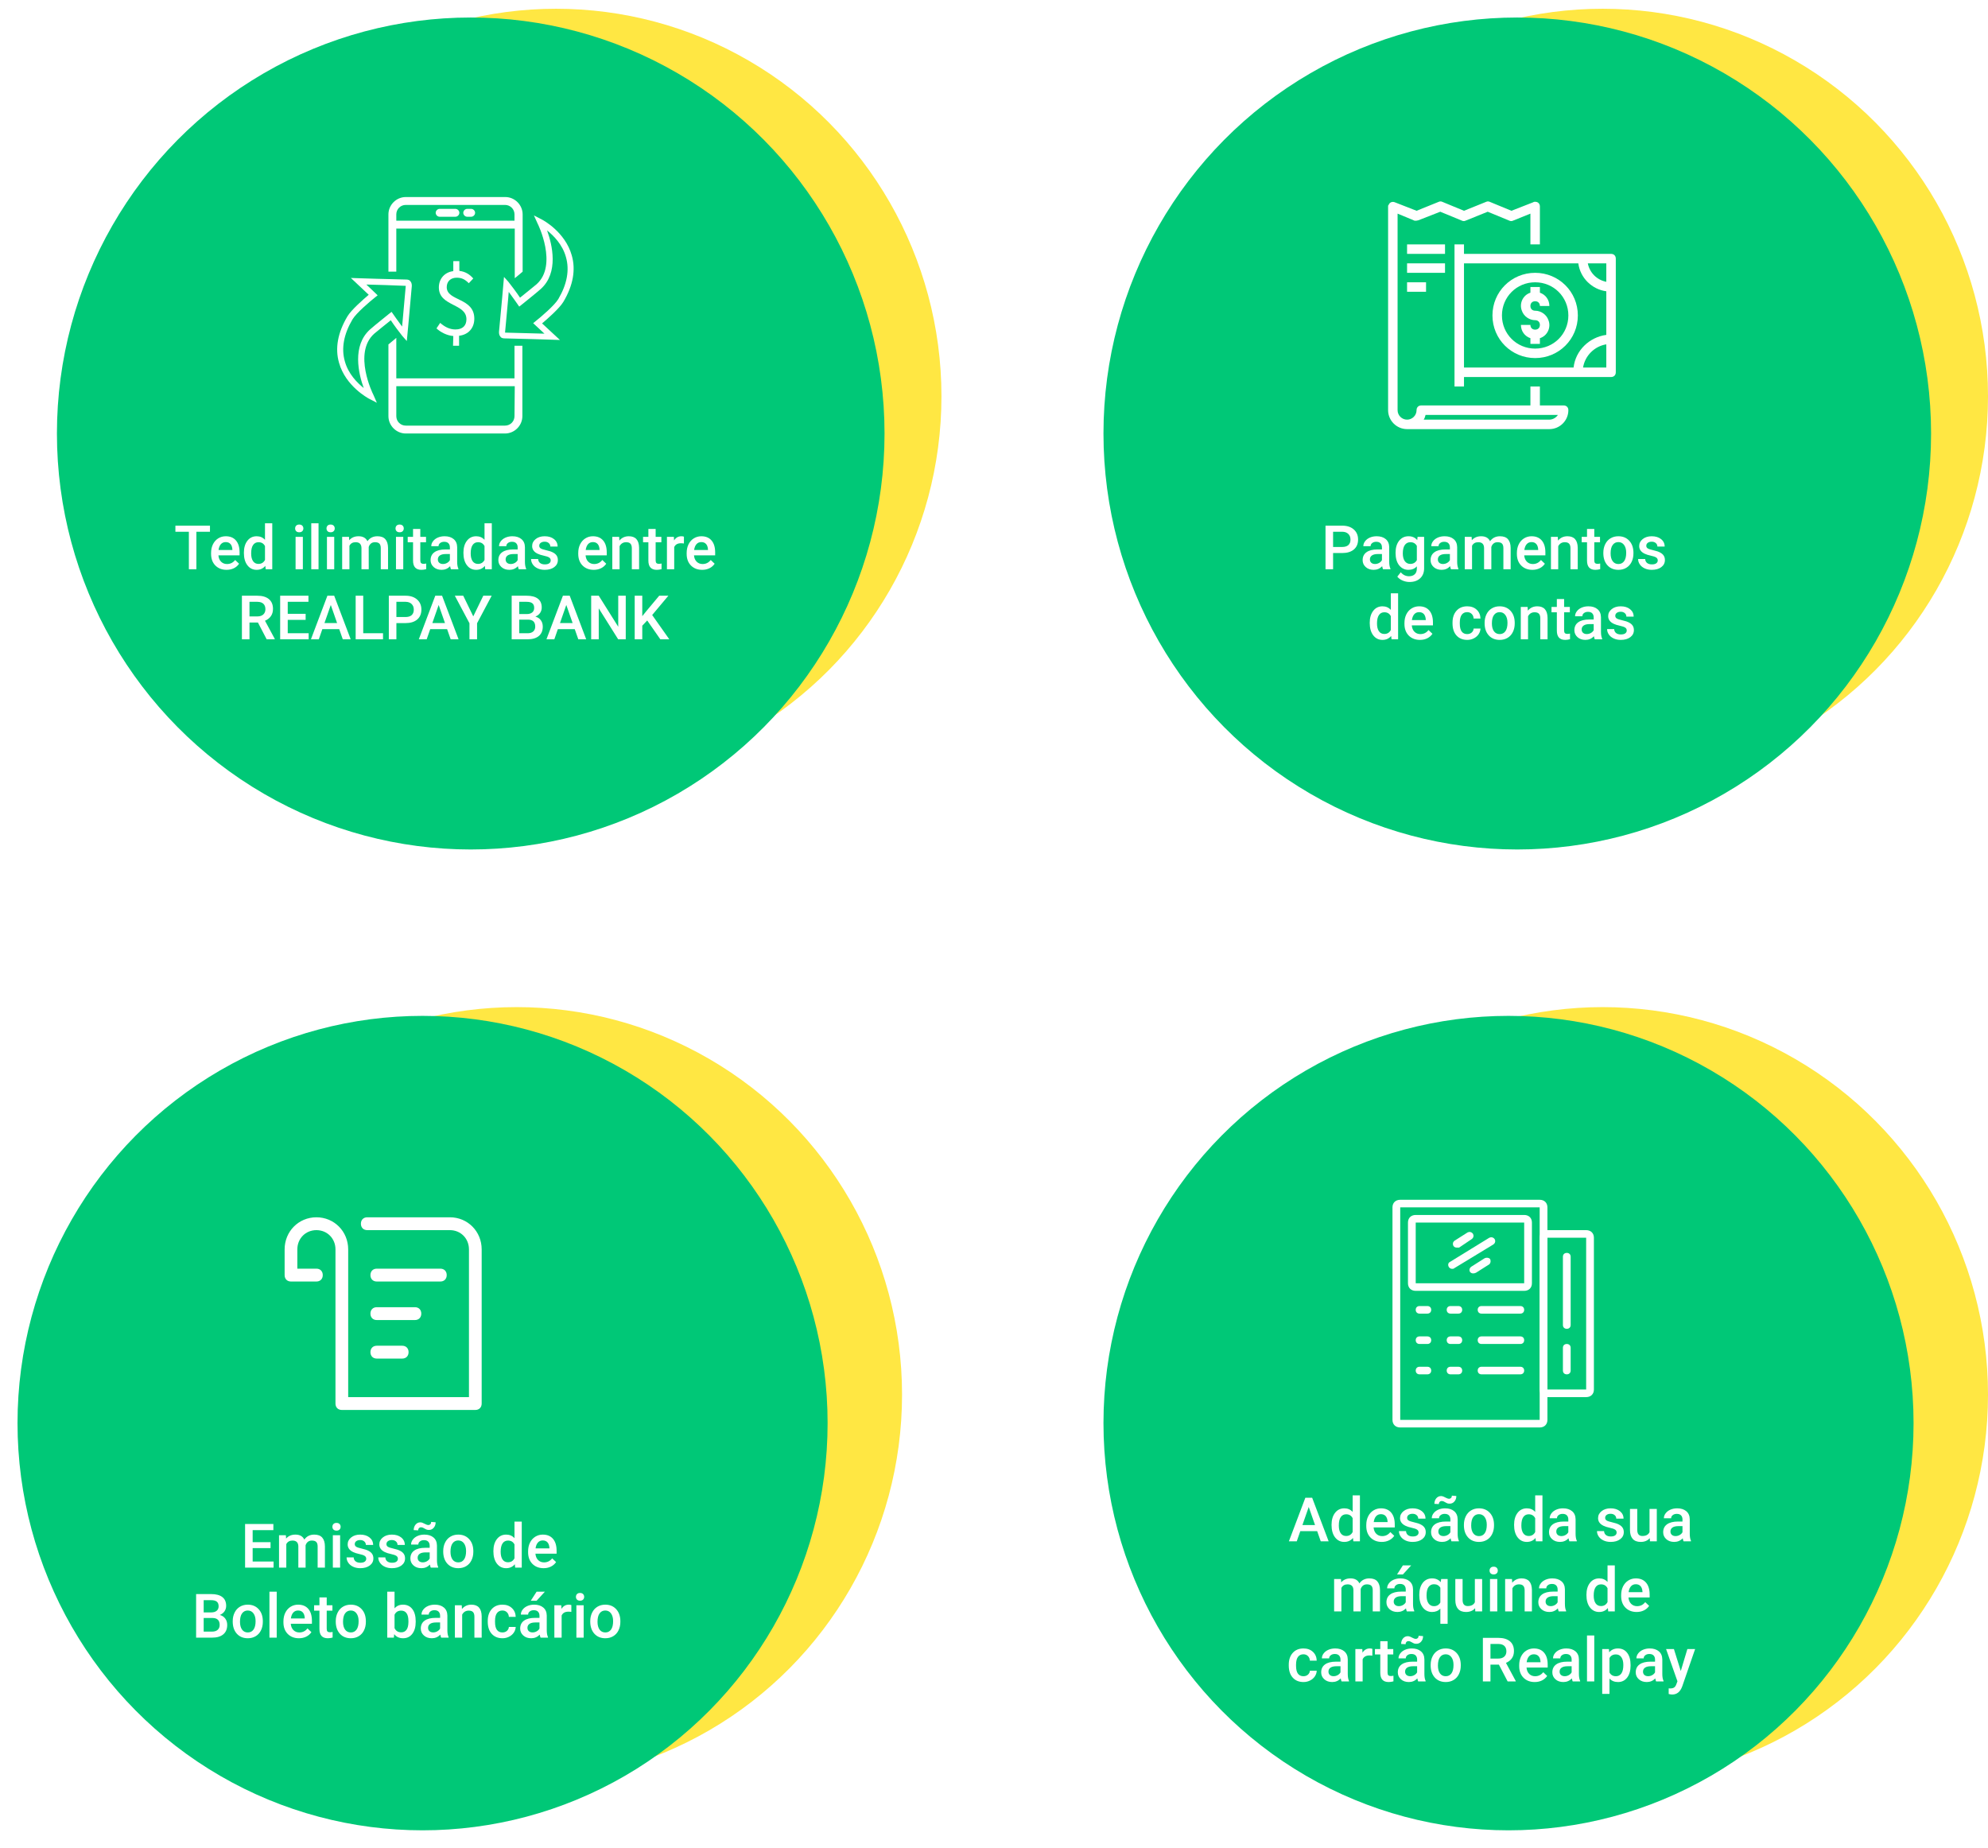 <svg width="454" height="422" viewBox="0 0 454 422" fill="none" xmlns="http://www.w3.org/2000/svg">
<ellipse cx="127" cy="90.5" rx="88" ry="88.5" fill="#FFE743"/>
<g filter="url(#filter0_d)">
<ellipse cx="103.5" cy="97" rx="94.5" ry="95" fill="#00C877"/>
</g>
<path d="M47.951 121.441H44.848V130H43.132V121.441H40.056V120.047H47.951V121.441ZM51.745 130.137C50.692 130.137 49.838 129.806 49.182 129.146C48.53 128.48 48.204 127.596 48.204 126.493V126.288C48.204 125.55 48.345 124.891 48.628 124.312C48.915 123.729 49.316 123.276 49.831 122.952C50.346 122.629 50.92 122.467 51.554 122.467C52.561 122.467 53.338 122.788 53.885 123.431C54.436 124.073 54.712 124.982 54.712 126.158V126.828H49.879C49.929 127.439 50.132 127.922 50.487 128.277C50.847 128.633 51.298 128.811 51.841 128.811C52.602 128.811 53.222 128.503 53.7 127.888L54.596 128.742C54.3 129.184 53.903 129.528 53.406 129.774C52.914 130.016 52.36 130.137 51.745 130.137ZM51.547 123.8C51.091 123.8 50.722 123.959 50.44 124.278C50.161 124.597 49.984 125.042 49.906 125.611H53.071V125.488C53.035 124.932 52.887 124.513 52.627 124.23C52.367 123.943 52.007 123.8 51.547 123.8ZM55.696 126.247C55.696 125.108 55.961 124.194 56.489 123.506C57.018 122.813 57.727 122.467 58.615 122.467C59.399 122.467 60.033 122.74 60.516 123.287V119.5H62.177V130H60.673L60.591 129.234C60.094 129.836 59.431 130.137 58.602 130.137C57.736 130.137 57.034 129.788 56.496 129.091C55.963 128.394 55.696 127.446 55.696 126.247ZM57.357 126.391C57.357 127.143 57.501 127.73 57.788 128.154C58.08 128.574 58.492 128.783 59.025 128.783C59.704 128.783 60.201 128.48 60.516 127.874V124.716C60.21 124.123 59.718 123.827 59.039 123.827C58.501 123.827 58.087 124.041 57.795 124.47C57.503 124.894 57.357 125.534 57.357 126.391ZM69.163 130H67.502V122.604H69.163V130ZM67.399 120.683C67.399 120.427 67.479 120.215 67.639 120.047C67.803 119.878 68.035 119.794 68.336 119.794C68.637 119.794 68.869 119.878 69.033 120.047C69.197 120.215 69.279 120.427 69.279 120.683C69.279 120.933 69.197 121.143 69.033 121.312C68.869 121.476 68.637 121.558 68.336 121.558C68.035 121.558 67.803 121.476 67.639 121.312C67.479 121.143 67.399 120.933 67.399 120.683ZM72.745 130H71.084V119.5H72.745V130ZM76.327 130H74.666V122.604H76.327V130ZM74.564 120.683C74.564 120.427 74.643 120.215 74.803 120.047C74.967 119.878 75.199 119.794 75.5 119.794C75.801 119.794 76.033 119.878 76.197 120.047C76.361 120.215 76.443 120.427 76.443 120.683C76.443 120.933 76.361 121.143 76.197 121.312C76.033 121.476 75.801 121.558 75.5 121.558C75.199 121.558 74.967 121.476 74.803 121.312C74.643 121.143 74.564 120.933 74.564 120.683ZM79.704 122.604L79.752 123.376C80.272 122.77 80.982 122.467 81.885 122.467C82.874 122.467 83.55 122.845 83.915 123.602C84.453 122.845 85.209 122.467 86.185 122.467C87 122.467 87.606 122.692 88.003 123.144C88.404 123.595 88.609 124.26 88.618 125.14V130H86.957V125.188C86.957 124.718 86.855 124.374 86.649 124.155C86.444 123.937 86.105 123.827 85.631 123.827C85.253 123.827 84.943 123.93 84.701 124.135C84.464 124.335 84.298 124.6 84.202 124.928L84.209 130H82.548V125.133C82.525 124.262 82.081 123.827 81.215 123.827C80.549 123.827 80.078 124.098 79.8 124.641V130H78.139V122.604H79.704ZM92.091 130H90.43V122.604H92.091V130ZM90.327 120.683C90.327 120.427 90.407 120.215 90.566 120.047C90.731 119.878 90.963 119.794 91.264 119.794C91.564 119.794 91.797 119.878 91.961 120.047C92.125 120.215 92.207 120.427 92.207 120.683C92.207 120.933 92.125 121.143 91.961 121.312C91.797 121.476 91.564 121.558 91.264 121.558C90.963 121.558 90.731 121.476 90.566 121.312C90.407 121.143 90.327 120.933 90.327 120.683ZM95.987 120.806V122.604H97.293V123.834H95.987V127.963C95.987 128.245 96.042 128.451 96.151 128.578C96.265 128.701 96.466 128.763 96.753 128.763C96.944 128.763 97.138 128.74 97.334 128.694V129.979C96.956 130.084 96.591 130.137 96.24 130.137C94.964 130.137 94.326 129.433 94.326 128.024V123.834H93.109V122.604H94.326V120.806H95.987ZM102.987 130C102.914 129.859 102.851 129.629 102.796 129.31C102.267 129.861 101.62 130.137 100.854 130.137C100.112 130.137 99.505 129.925 99.036 129.501C98.567 129.077 98.332 128.553 98.332 127.929C98.332 127.14 98.624 126.536 99.207 126.117C99.795 125.693 100.633 125.481 101.723 125.481H102.741V124.996C102.741 124.613 102.634 124.308 102.42 124.08C102.206 123.848 101.88 123.731 101.442 123.731C101.064 123.731 100.754 123.827 100.513 124.019C100.271 124.205 100.15 124.445 100.15 124.736H98.489C98.489 124.331 98.624 123.952 98.893 123.602C99.162 123.246 99.526 122.968 99.986 122.768C100.451 122.567 100.968 122.467 101.538 122.467C102.404 122.467 103.094 122.686 103.609 123.123C104.124 123.556 104.389 124.167 104.402 124.955V128.291C104.402 128.956 104.496 129.487 104.683 129.884V130H102.987ZM101.162 128.804C101.49 128.804 101.798 128.724 102.085 128.564C102.377 128.405 102.595 128.191 102.741 127.922V126.527H101.846C101.23 126.527 100.768 126.634 100.458 126.849C100.148 127.063 99.993 127.366 99.993 127.758C99.993 128.077 100.098 128.332 100.308 128.523C100.522 128.71 100.807 128.804 101.162 128.804ZM105.831 126.247C105.831 125.108 106.095 124.194 106.624 123.506C107.153 122.813 107.861 122.467 108.75 122.467C109.534 122.467 110.167 122.74 110.65 123.287V119.5H112.312V130H110.808L110.726 129.234C110.229 129.836 109.566 130.137 108.736 130.137C107.87 130.137 107.169 129.788 106.631 129.091C106.098 128.394 105.831 127.446 105.831 126.247ZM107.492 126.391C107.492 127.143 107.636 127.73 107.923 128.154C108.215 128.574 108.627 128.783 109.16 128.783C109.839 128.783 110.336 128.48 110.65 127.874V124.716C110.345 124.123 109.853 123.827 109.174 123.827C108.636 123.827 108.221 124.041 107.93 124.47C107.638 124.894 107.492 125.534 107.492 126.391ZM118.464 130C118.391 129.859 118.327 129.629 118.272 129.31C117.744 129.861 117.097 130.137 116.331 130.137C115.588 130.137 114.982 129.925 114.513 129.501C114.043 129.077 113.809 128.553 113.809 127.929C113.809 127.14 114.1 126.536 114.684 126.117C115.271 125.693 116.11 125.481 117.199 125.481H118.218V124.996C118.218 124.613 118.111 124.308 117.896 124.08C117.682 123.848 117.356 123.731 116.919 123.731C116.541 123.731 116.231 123.827 115.989 124.019C115.748 124.205 115.627 124.445 115.627 124.736H113.966C113.966 124.331 114.1 123.952 114.369 123.602C114.638 123.246 115.003 122.968 115.463 122.768C115.928 122.567 116.445 122.467 117.015 122.467C117.881 122.467 118.571 122.686 119.086 123.123C119.601 123.556 119.865 124.167 119.879 124.955V128.291C119.879 128.956 119.972 129.487 120.159 129.884V130H118.464ZM116.639 128.804C116.967 128.804 117.274 128.724 117.562 128.564C117.853 128.405 118.072 128.191 118.218 127.922V126.527H117.322C116.707 126.527 116.244 126.634 115.935 126.849C115.625 127.063 115.47 127.366 115.47 127.758C115.47 128.077 115.575 128.332 115.784 128.523C115.998 128.71 116.283 128.804 116.639 128.804ZM125.765 127.99C125.765 127.694 125.642 127.468 125.396 127.313C125.154 127.159 124.751 127.022 124.186 126.903C123.62 126.785 123.149 126.634 122.771 126.452C121.941 126.051 121.526 125.47 121.526 124.709C121.526 124.071 121.795 123.538 122.333 123.109C122.871 122.681 123.554 122.467 124.384 122.467C125.268 122.467 125.981 122.686 126.523 123.123C127.07 123.561 127.344 124.128 127.344 124.825H125.683C125.683 124.506 125.564 124.242 125.327 124.032C125.09 123.818 124.776 123.711 124.384 123.711C124.019 123.711 123.721 123.795 123.488 123.964C123.26 124.132 123.146 124.358 123.146 124.641C123.146 124.896 123.254 125.094 123.468 125.235C123.682 125.377 124.115 125.52 124.767 125.666C125.418 125.807 125.929 125.978 126.298 126.179C126.672 126.375 126.947 126.612 127.125 126.89C127.307 127.168 127.398 127.505 127.398 127.901C127.398 128.567 127.123 129.107 126.571 129.521C126.02 129.932 125.298 130.137 124.404 130.137C123.798 130.137 123.258 130.027 122.784 129.809C122.31 129.59 121.941 129.289 121.677 128.906C121.412 128.523 121.28 128.111 121.28 127.669H122.894C122.916 128.061 123.064 128.364 123.338 128.578C123.611 128.788 123.974 128.893 124.425 128.893C124.862 128.893 125.195 128.811 125.423 128.646C125.651 128.478 125.765 128.259 125.765 127.99ZM135.595 130.137C134.542 130.137 133.688 129.806 133.031 129.146C132.38 128.48 132.054 127.596 132.054 126.493V126.288C132.054 125.55 132.195 124.891 132.478 124.312C132.765 123.729 133.166 123.276 133.681 122.952C134.196 122.629 134.77 122.467 135.403 122.467C136.41 122.467 137.188 122.788 137.734 123.431C138.286 124.073 138.562 124.982 138.562 126.158V126.828H133.729C133.779 127.439 133.981 127.922 134.337 128.277C134.697 128.633 135.148 128.811 135.69 128.811C136.451 128.811 137.071 128.503 137.55 127.888L138.445 128.742C138.149 129.184 137.753 129.528 137.256 129.774C136.764 130.016 136.21 130.137 135.595 130.137ZM135.396 123.8C134.941 123.8 134.572 123.959 134.289 124.278C134.011 124.597 133.833 125.042 133.756 125.611H136.921V125.488C136.884 124.932 136.736 124.513 136.477 124.23C136.217 123.943 135.857 123.8 135.396 123.8ZM141.398 122.604L141.446 123.458C141.993 122.797 142.711 122.467 143.6 122.467C145.14 122.467 145.924 123.349 145.951 125.112V130H144.29V125.208C144.29 124.739 144.188 124.392 143.982 124.169C143.782 123.941 143.451 123.827 142.991 123.827C142.321 123.827 141.822 124.13 141.494 124.736V130H139.833V122.604H141.398ZM149.731 120.806V122.604H151.037V123.834H149.731V127.963C149.731 128.245 149.786 128.451 149.896 128.578C150.009 128.701 150.21 128.763 150.497 128.763C150.688 128.763 150.882 128.74 151.078 128.694V129.979C150.7 130.084 150.335 130.137 149.984 130.137C148.708 130.137 148.07 129.433 148.07 128.024V123.834H146.854V122.604H148.07V120.806H149.731ZM156.185 124.121C155.966 124.085 155.74 124.066 155.508 124.066C154.747 124.066 154.234 124.358 153.97 124.941V130H152.309V122.604H153.895L153.936 123.431C154.337 122.788 154.893 122.467 155.604 122.467C155.84 122.467 156.036 122.499 156.191 122.562L156.185 124.121ZM160.354 130.137C159.302 130.137 158.447 129.806 157.791 129.146C157.139 128.48 156.813 127.596 156.813 126.493V126.288C156.813 125.55 156.955 124.891 157.237 124.312C157.524 123.729 157.925 123.276 158.44 122.952C158.955 122.629 159.53 122.467 160.163 122.467C161.17 122.467 161.947 122.788 162.494 123.431C163.046 124.073 163.321 124.982 163.321 126.158V126.828H158.488C158.538 127.439 158.741 127.922 159.097 128.277C159.457 128.633 159.908 128.811 160.45 128.811C161.211 128.811 161.831 128.503 162.31 127.888L163.205 128.742C162.909 129.184 162.512 129.528 162.016 129.774C161.523 130.016 160.97 130.137 160.354 130.137ZM160.156 123.8C159.701 123.8 159.331 123.959 159.049 124.278C158.771 124.597 158.593 125.042 158.516 125.611H161.681V125.488C161.644 124.932 161.496 124.513 161.236 124.23C160.977 123.943 160.617 123.8 160.156 123.8ZM58.902 142.165H56.975V146H55.245V136.047H58.745C59.894 136.047 60.78 136.304 61.404 136.819C62.029 137.334 62.341 138.079 62.341 139.055C62.341 139.72 62.179 140.278 61.855 140.729C61.536 141.176 61.09 141.52 60.516 141.762L62.751 145.911V146H60.898L58.902 142.165ZM56.975 140.777H58.752C59.335 140.777 59.791 140.632 60.119 140.34C60.447 140.044 60.611 139.64 60.611 139.13C60.611 138.597 60.459 138.184 60.153 137.893C59.852 137.601 59.401 137.451 58.8 137.441H56.975V140.777ZM69.799 141.557H65.711V144.619H70.489V146H63.981V136.047H70.441V137.441H65.711V140.189H69.799V141.557ZM77.469 143.683H73.613L72.807 146H71.009L74.769 136.047H76.32L80.087 146H78.282L77.469 143.683ZM74.099 142.288H76.983L75.541 138.159L74.099 142.288ZM82.951 144.619H87.47V146H81.222V136.047H82.951V144.619ZM90.525 142.302V146H88.796V136.047H92.603C93.716 136.047 94.597 136.336 95.249 136.915C95.905 137.494 96.233 138.259 96.233 139.212C96.233 140.187 95.912 140.946 95.269 141.488C94.632 142.031 93.736 142.302 92.583 142.302H90.525ZM90.525 140.914H92.603C93.219 140.914 93.688 140.771 94.012 140.483C94.335 140.192 94.497 139.772 94.497 139.226C94.497 138.688 94.333 138.259 94.005 137.94C93.677 137.617 93.226 137.451 92.651 137.441H90.525V140.914ZM102.105 143.683H98.25L97.443 146H95.645L99.405 136.047H100.957L104.724 146H102.919L102.105 143.683ZM98.735 142.288H101.62L100.178 138.159L98.735 142.288ZM108.08 140.764L110.37 136.047H112.284L108.948 142.336V146H107.212V142.336L103.869 136.047H105.79L108.08 140.764ZM116.851 146V136.047H120.262C121.387 136.047 122.244 136.272 122.832 136.724C123.42 137.175 123.714 137.847 123.714 138.74C123.714 139.196 123.591 139.606 123.345 139.971C123.099 140.335 122.739 140.618 122.265 140.818C122.802 140.964 123.217 141.24 123.509 141.646C123.805 142.047 123.953 142.53 123.953 143.095C123.953 144.029 123.652 144.747 123.051 145.248C122.454 145.749 121.597 146 120.48 146H116.851ZM118.58 141.509V144.619H120.501C121.043 144.619 121.467 144.485 121.772 144.216C122.078 143.947 122.23 143.573 122.23 143.095C122.23 142.06 121.702 141.532 120.645 141.509H118.58ZM118.58 140.237H120.275C120.813 140.237 121.232 140.117 121.533 139.875C121.839 139.629 121.991 139.283 121.991 138.836C121.991 138.344 121.85 137.988 121.567 137.77C121.289 137.551 120.854 137.441 120.262 137.441H118.58V140.237ZM131.254 143.683H127.398L126.592 146H124.794L128.554 136.047H130.105L133.872 146H132.067L131.254 143.683ZM127.884 142.288H130.769L129.326 138.159L127.884 142.288ZM142.902 146H141.173L136.736 138.938V146H135.007V136.047H136.736L141.187 143.136V136.047H142.902V146ZM147.804 141.7L146.676 142.896V146H144.946V136.047H146.676V140.716L147.633 139.533L150.545 136.047H152.637L148.938 140.456L152.849 146H150.798L147.804 141.7Z" fill="white"/>
<path d="M100.401 49.5H104C104.48 49.5 104.9 49.08 104.9 48.6C104.9 48.12 104.48 47.7 104 47.7H100.401C99.921 47.7 99.501 48.12 99.501 48.6C99.501 49.08 99.921 49.5 100.401 49.5Z" fill="white"/>
<path d="M106.699 49.5H107.599C108.079 49.5 108.499 49.08 108.499 48.6C108.499 48.12 108.079 47.7 107.599 47.7H106.699C106.219 47.7 105.799 48.12 105.799 48.6C105.799 49.08 106.219 49.5 106.699 49.5Z" fill="white"/>
<path d="M90.504 52.2H117.556V63.54C118.036 63.18 118.696 62.58 119.355 62.04V48.96C119.355 46.8 117.556 45 115.397 45H92.663C90.504 45 88.705 46.8 88.705 48.96V62.04C89.305 62.04 89.904 62.04 90.504 62.04V52.2ZM90.504 48.96C90.504 47.76 91.464 46.8 92.663 46.8H115.337C116.536 46.8 117.496 47.76 117.496 48.96V50.4H90.504V48.96Z" fill="white"/>
<path d="M117.496 86.4H90.504V77.16C90.204 77.4 89.424 78.06 88.705 78.66V95.04C88.705 97.2 90.504 99 92.663 99H115.337C117.496 99 119.295 97.2 119.295 95.04V78.96C118.696 78.96 118.096 78.96 117.496 78.96V86.4ZM117.496 95.04C117.496 96.24 116.536 97.2 115.337 97.2H104H92.663C91.464 97.2 90.504 96.24 90.504 95.04V88.2H117.556L117.496 95.04Z" fill="white"/>
<path d="M86.066 91.98L84.206 91.02C84.026 90.9 78.928 88.2 77.428 82.86C76.468 79.56 77.128 75.96 79.347 72.24C80.247 70.74 83.006 68.34 84.206 67.32L80.127 63.48L81.927 63.54C81.927 63.54 89.184 63.78 92.783 63.84C93.203 63.84 93.563 63.96 93.743 64.26C94.043 64.62 94.043 65.04 94.043 65.34C93.803 67.98 93.563 70.62 93.323 73.38L92.903 77.88L91.884 76.74C91.344 76.08 89.904 74.16 89.245 73.14C88.285 73.92 86.305 75.48 85.466 76.2C80.547 80.58 85.166 90 85.226 90.06L86.066 91.98ZM83.666 64.98L86.245 67.44L85.646 67.92C84.506 68.82 81.327 71.52 80.487 72.96C78.508 76.32 77.908 79.56 78.748 82.5C79.528 85.38 81.567 87.42 83.066 88.62C81.867 85.32 80.367 78.96 84.506 75.24C85.646 74.22 88.765 71.76 88.885 71.64L89.424 71.22L89.844 71.82C89.844 71.82 90.924 73.38 91.824 74.58L91.944 73.32C92.184 70.56 92.424 67.92 92.663 65.28C90.204 65.16 86.005 65.04 83.666 64.98Z" fill="white"/>
<path d="M127.873 77.64L126.073 77.58C126.073 77.58 118.815 77.34 115.217 77.28C114.797 77.28 114.437 77.16 114.257 76.86C113.957 76.5 113.957 76.08 113.957 75.78C114.197 73.2 114.437 70.68 114.677 68.04L115.097 63.24L116.116 64.38C116.656 65.04 118.096 66.96 118.755 67.98C119.715 67.2 121.695 65.64 122.534 64.92C127.453 60.54 122.834 51.12 122.774 51.06L121.935 49.2L123.794 50.16C124.034 50.28 129.072 52.98 130.572 58.32C131.532 61.62 130.872 65.22 128.652 68.94C127.753 70.44 124.994 72.84 123.794 73.86L127.873 77.64ZM115.337 75.96C117.856 76.02 121.995 76.14 124.334 76.2L121.755 73.8L122.354 73.32C123.494 72.42 126.673 69.72 127.513 68.28C129.492 64.92 130.092 61.68 129.252 58.74C128.473 55.86 126.433 53.82 124.934 52.62C126.133 55.92 127.633 62.28 123.494 66C122.354 67.02 119.235 69.48 119.115 69.6L118.576 70.02L118.156 69.42C118.156 69.42 117.076 67.86 116.176 66.66L116.056 68.16C115.816 70.8 115.576 73.38 115.337 75.96Z" fill="white"/>
<path d="M103.52 76.74C102.081 76.62 100.641 75.9 99.681 75L100.521 73.74C101.481 74.58 102.62 75.24 104 75.24C105.679 75.24 106.519 74.34 106.519 72.9C106.519 69.24 100.221 70.02 100.221 65.64C100.221 63.66 101.541 62.16 103.52 61.92V59.64H104.9V61.86C106.339 62.04 107.299 62.7 108.079 63.6L107.059 64.68C106.219 63.84 105.5 63.42 104.3 63.42C102.92 63.42 102.021 64.26 102.021 65.58C102.021 68.82 108.319 67.92 108.319 72.78C108.319 74.94 106.939 76.44 104.84 76.68V78.96H103.46L103.52 76.74Z" fill="white"/>
<ellipse cx="366" cy="90.5" rx="88" ry="88.5" fill="#FFE743"/>
<g filter="url(#filter1_d)">
<ellipse cx="342.5" cy="97" rx="94.5" ry="95" fill="#00C877"/>
</g>
<path d="M304.438 126.302V130H302.709V120.047H306.517C307.629 120.047 308.51 120.336 309.162 120.915C309.818 121.494 310.146 122.259 310.146 123.212C310.146 124.187 309.825 124.946 309.183 125.488C308.545 126.031 307.649 126.302 306.496 126.302H304.438ZM304.438 124.914H306.517C307.132 124.914 307.601 124.771 307.925 124.483C308.248 124.192 308.41 123.772 308.41 123.226C308.41 122.688 308.246 122.259 307.918 121.94C307.59 121.617 307.139 121.451 306.564 121.441H304.438V124.914ZM315.841 130C315.768 129.859 315.704 129.629 315.649 129.31C315.121 129.861 314.474 130.137 313.708 130.137C312.965 130.137 312.359 129.925 311.89 129.501C311.42 129.077 311.186 128.553 311.186 127.929C311.186 127.14 311.477 126.536 312.061 126.117C312.648 125.693 313.487 125.481 314.576 125.481H315.595V124.996C315.595 124.613 315.488 124.308 315.273 124.08C315.059 123.848 314.733 123.731 314.296 123.731C313.918 123.731 313.608 123.827 313.366 124.019C313.125 124.205 313.004 124.445 313.004 124.736H311.343C311.343 124.331 311.477 123.952 311.746 123.602C312.015 123.246 312.38 122.968 312.84 122.768C313.305 122.567 313.822 122.467 314.392 122.467C315.257 122.467 315.948 122.686 316.463 123.123C316.978 123.556 317.242 124.167 317.256 124.955V128.291C317.256 128.956 317.349 129.487 317.536 129.884V130H315.841ZM314.016 128.804C314.344 128.804 314.651 128.724 314.938 128.564C315.23 128.405 315.449 128.191 315.595 127.922V126.527H314.699C314.084 126.527 313.621 126.634 313.312 126.849C313.002 127.063 312.847 127.366 312.847 127.758C312.847 128.077 312.951 128.332 313.161 128.523C313.375 128.71 313.66 128.804 314.016 128.804ZM318.705 126.247C318.705 125.099 318.974 124.183 319.512 123.499C320.054 122.811 320.772 122.467 321.665 122.467C322.508 122.467 323.171 122.761 323.654 123.349L323.729 122.604H325.227V129.774C325.227 130.745 324.924 131.511 324.317 132.071C323.716 132.632 322.902 132.912 321.877 132.912C321.335 132.912 320.804 132.798 320.284 132.57C319.769 132.347 319.377 132.053 319.108 131.688L319.895 130.69C320.405 131.297 321.034 131.6 321.781 131.6C322.333 131.6 322.768 131.449 323.087 131.148C323.406 130.852 323.565 130.415 323.565 129.836V129.337C323.087 129.87 322.449 130.137 321.651 130.137C320.785 130.137 320.077 129.793 319.525 129.104C318.979 128.416 318.705 127.464 318.705 126.247ZM320.359 126.391C320.359 127.133 320.51 127.719 320.811 128.147C321.116 128.571 321.537 128.783 322.075 128.783C322.745 128.783 323.242 128.496 323.565 127.922V124.668C323.251 124.107 322.759 123.827 322.089 123.827C321.542 123.827 321.116 124.044 320.811 124.477C320.51 124.91 320.359 125.548 320.359 126.391ZM331.358 130C331.285 129.859 331.222 129.629 331.167 129.31C330.638 129.861 329.991 130.137 329.226 130.137C328.483 130.137 327.877 129.925 327.407 129.501C326.938 129.077 326.703 128.553 326.703 127.929C326.703 127.14 326.995 126.536 327.578 126.117C328.166 125.693 329.005 125.481 330.094 125.481H331.112V124.996C331.112 124.613 331.005 124.308 330.791 124.08C330.577 123.848 330.251 123.731 329.813 123.731C329.435 123.731 329.125 123.827 328.884 124.019C328.642 124.205 328.521 124.445 328.521 124.736H326.86C326.86 124.331 326.995 123.952 327.264 123.602C327.533 123.246 327.897 122.968 328.357 122.768C328.822 122.567 329.34 122.467 329.909 122.467C330.775 122.467 331.465 122.686 331.98 123.123C332.495 123.556 332.76 124.167 332.773 124.955V128.291C332.773 128.956 332.867 129.487 333.054 129.884V130H331.358ZM329.533 128.804C329.861 128.804 330.169 128.724 330.456 128.564C330.748 128.405 330.966 128.191 331.112 127.922V126.527H330.217C329.602 126.527 329.139 126.634 328.829 126.849C328.519 127.063 328.364 127.366 328.364 127.758C328.364 128.077 328.469 128.332 328.679 128.523C328.893 128.71 329.178 128.804 329.533 128.804ZM336.075 122.604L336.123 123.376C336.643 122.77 337.354 122.467 338.256 122.467C339.245 122.467 339.922 122.845 340.286 123.602C340.824 122.845 341.58 122.467 342.556 122.467C343.371 122.467 343.978 122.692 344.374 123.144C344.775 123.595 344.98 124.26 344.989 125.14V130H343.328V125.188C343.328 124.718 343.226 124.374 343.021 124.155C342.815 123.937 342.476 123.827 342.002 123.827C341.624 123.827 341.314 123.93 341.072 124.135C340.835 124.335 340.669 124.6 340.573 124.928L340.58 130H338.919V125.133C338.896 124.262 338.452 123.827 337.586 123.827C336.921 123.827 336.449 124.098 336.171 124.641V130H334.51V122.604H336.075ZM349.952 130.137C348.899 130.137 348.045 129.806 347.389 129.146C346.737 128.48 346.411 127.596 346.411 126.493V126.288C346.411 125.55 346.552 124.891 346.835 124.312C347.122 123.729 347.523 123.276 348.038 122.952C348.553 122.629 349.127 122.467 349.761 122.467C350.768 122.467 351.545 122.788 352.092 123.431C352.643 124.073 352.919 124.982 352.919 126.158V126.828H348.086C348.136 127.439 348.339 127.922 348.694 128.277C349.054 128.633 349.506 128.811 350.048 128.811C350.809 128.811 351.429 128.503 351.907 127.888L352.803 128.742C352.507 129.184 352.11 129.528 351.613 129.774C351.121 130.016 350.567 130.137 349.952 130.137ZM349.754 123.8C349.298 123.8 348.929 123.959 348.646 124.278C348.368 124.597 348.191 125.042 348.113 125.611H351.278V125.488C351.242 124.932 351.094 124.513 350.834 124.23C350.574 123.943 350.214 123.8 349.754 123.8ZM355.756 122.604L355.804 123.458C356.351 122.797 357.068 122.467 357.957 122.467C359.497 122.467 360.281 123.349 360.309 125.112V130H358.647V125.208C358.647 124.739 358.545 124.392 358.34 124.169C358.139 123.941 357.809 123.827 357.349 123.827C356.679 123.827 356.18 124.13 355.852 124.736V130H354.19V122.604H355.756ZM364.089 120.806V122.604H365.395V123.834H364.089V127.963C364.089 128.245 364.144 128.451 364.253 128.578C364.367 128.701 364.567 128.763 364.854 128.763C365.046 128.763 365.24 128.74 365.436 128.694V129.979C365.057 130.084 364.693 130.137 364.342 130.137C363.066 130.137 362.428 129.433 362.428 128.024V123.834H361.211V122.604H362.428V120.806H364.089ZM366.153 126.233C366.153 125.509 366.297 124.857 366.584 124.278C366.871 123.695 367.274 123.248 367.794 122.938C368.313 122.624 368.91 122.467 369.585 122.467C370.583 122.467 371.392 122.788 372.012 123.431C372.636 124.073 372.973 124.925 373.023 125.987L373.03 126.377C373.03 127.106 372.889 127.758 372.606 128.332C372.328 128.906 371.927 129.351 371.403 129.665C370.884 129.979 370.282 130.137 369.599 130.137C368.555 130.137 367.719 129.79 367.09 129.098C366.465 128.4 366.153 127.473 366.153 126.315V126.233ZM367.814 126.377C367.814 127.138 367.972 127.735 368.286 128.168C368.601 128.596 369.038 128.811 369.599 128.811C370.159 128.811 370.594 128.592 370.904 128.154C371.219 127.717 371.376 127.076 371.376 126.233C371.376 125.486 371.214 124.894 370.891 124.456C370.572 124.019 370.136 123.8 369.585 123.8C369.043 123.8 368.612 124.016 368.293 124.449C367.974 124.878 367.814 125.52 367.814 126.377ZM378.581 127.99C378.581 127.694 378.458 127.468 378.212 127.313C377.97 127.159 377.567 127.022 377.002 126.903C376.437 126.785 375.965 126.634 375.587 126.452C374.757 126.051 374.343 125.47 374.343 124.709C374.343 124.071 374.612 123.538 375.149 123.109C375.687 122.681 376.371 122.467 377.2 122.467C378.084 122.467 378.798 122.686 379.34 123.123C379.887 123.561 380.16 124.128 380.16 124.825H378.499C378.499 124.506 378.381 124.242 378.144 124.032C377.907 123.818 377.592 123.711 377.2 123.711C376.836 123.711 376.537 123.795 376.305 123.964C376.077 124.132 375.963 124.358 375.963 124.641C375.963 124.896 376.07 125.094 376.284 125.235C376.498 125.377 376.931 125.52 377.583 125.666C378.235 125.807 378.745 125.978 379.114 126.179C379.488 126.375 379.764 126.612 379.941 126.89C380.124 127.168 380.215 127.505 380.215 127.901C380.215 128.567 379.939 129.107 379.388 129.521C378.836 129.932 378.114 130.137 377.221 130.137C376.615 130.137 376.075 130.027 375.601 129.809C375.127 129.59 374.757 129.289 374.493 128.906C374.229 128.523 374.097 128.111 374.097 127.669H375.71C375.733 128.061 375.881 128.364 376.154 128.578C376.428 128.788 376.79 128.893 377.241 128.893C377.679 128.893 378.011 128.811 378.239 128.646C378.467 128.478 378.581 128.259 378.581 127.99ZM312.806 142.247C312.806 141.108 313.07 140.194 313.599 139.506C314.127 138.813 314.836 138.467 315.725 138.467C316.508 138.467 317.142 138.74 317.625 139.287V135.5H319.286V146H317.782L317.7 145.234C317.203 145.836 316.54 146.137 315.711 146.137C314.845 146.137 314.143 145.788 313.605 145.091C313.072 144.394 312.806 143.446 312.806 142.247ZM314.467 142.391C314.467 143.143 314.61 143.73 314.897 144.154C315.189 144.574 315.602 144.783 316.135 144.783C316.814 144.783 317.311 144.48 317.625 143.874V140.716C317.32 140.123 316.827 139.827 316.148 139.827C315.611 139.827 315.196 140.041 314.904 140.47C314.613 140.894 314.467 141.534 314.467 142.391ZM324.276 146.137C323.224 146.137 322.369 145.806 321.713 145.146C321.061 144.48 320.735 143.596 320.735 142.493V142.288C320.735 141.55 320.877 140.891 321.159 140.312C321.446 139.729 321.847 139.276 322.362 138.952C322.877 138.629 323.451 138.467 324.085 138.467C325.092 138.467 325.869 138.788 326.416 139.431C326.967 140.073 327.243 140.982 327.243 142.158V142.828H322.41C322.46 143.439 322.663 143.922 323.019 144.277C323.379 144.633 323.83 144.811 324.372 144.811C325.133 144.811 325.753 144.503 326.231 143.888L327.127 144.742C326.831 145.184 326.434 145.528 325.938 145.774C325.445 146.016 324.892 146.137 324.276 146.137ZM324.078 139.8C323.622 139.8 323.253 139.959 322.971 140.278C322.693 140.597 322.515 141.042 322.438 141.611H325.603V141.488C325.566 140.932 325.418 140.513 325.158 140.23C324.898 139.943 324.538 139.8 324.078 139.8ZM335.063 144.811C335.478 144.811 335.822 144.69 336.096 144.448C336.369 144.207 336.515 143.908 336.533 143.553H338.099C338.08 144.013 337.937 144.444 337.668 144.845C337.399 145.241 337.035 145.556 336.574 145.788C336.114 146.021 335.617 146.137 335.084 146.137C334.049 146.137 333.229 145.802 332.623 145.132C332.017 144.462 331.714 143.537 331.714 142.356V142.186C331.714 141.06 332.015 140.16 332.616 139.485C333.218 138.806 334.038 138.467 335.077 138.467C335.957 138.467 336.672 138.724 337.224 139.239C337.78 139.75 338.071 140.422 338.099 141.256H336.533C336.515 140.832 336.369 140.483 336.096 140.21C335.827 139.937 335.483 139.8 335.063 139.8C334.526 139.8 334.111 139.996 333.819 140.388C333.528 140.775 333.38 141.365 333.375 142.158V142.425C333.375 143.227 333.519 143.826 333.806 144.223C334.097 144.615 334.517 144.811 335.063 144.811ZM339.042 142.233C339.042 141.509 339.186 140.857 339.473 140.278C339.76 139.695 340.163 139.248 340.683 138.938C341.202 138.624 341.799 138.467 342.474 138.467C343.472 138.467 344.281 138.788 344.9 139.431C345.525 140.073 345.862 140.925 345.912 141.987L345.919 142.377C345.919 143.106 345.778 143.758 345.495 144.332C345.217 144.906 344.816 145.351 344.292 145.665C343.772 145.979 343.171 146.137 342.487 146.137C341.444 146.137 340.607 145.79 339.979 145.098C339.354 144.4 339.042 143.473 339.042 142.315V142.233ZM340.703 142.377C340.703 143.138 340.86 143.735 341.175 144.168C341.489 144.596 341.927 144.811 342.487 144.811C343.048 144.811 343.483 144.592 343.793 144.154C344.107 143.717 344.265 143.076 344.265 142.233C344.265 141.486 344.103 140.894 343.779 140.456C343.46 140.019 343.025 139.8 342.474 139.8C341.931 139.8 341.501 140.016 341.182 140.449C340.863 140.878 340.703 141.52 340.703 142.377ZM348.865 138.604L348.913 139.458C349.46 138.797 350.178 138.467 351.066 138.467C352.607 138.467 353.391 139.349 353.418 141.112V146H351.757V141.208C351.757 140.739 351.654 140.392 351.449 140.169C351.249 139.941 350.918 139.827 350.458 139.827C349.788 139.827 349.289 140.13 348.961 140.736V146H347.3V138.604H348.865ZM357.198 136.806V138.604H358.504V139.834H357.198V143.963C357.198 144.245 357.253 144.451 357.362 144.578C357.476 144.701 357.677 144.763 357.964 144.763C358.155 144.763 358.349 144.74 358.545 144.694V145.979C358.167 146.084 357.802 146.137 357.451 146.137C356.175 146.137 355.537 145.433 355.537 144.024V139.834H354.32V138.604H355.537V136.806H357.198ZM364.198 146C364.125 145.859 364.062 145.629 364.007 145.31C363.478 145.861 362.831 146.137 362.065 146.137C361.323 146.137 360.716 145.925 360.247 145.501C359.778 145.077 359.543 144.553 359.543 143.929C359.543 143.14 359.835 142.536 360.418 142.117C361.006 141.693 361.844 141.481 362.934 141.481H363.952V140.996C363.952 140.613 363.845 140.308 363.631 140.08C363.417 139.848 363.091 139.731 362.653 139.731C362.275 139.731 361.965 139.827 361.724 140.019C361.482 140.205 361.361 140.445 361.361 140.736H359.7C359.7 140.331 359.835 139.952 360.104 139.602C360.372 139.246 360.737 138.968 361.197 138.768C361.662 138.567 362.179 138.467 362.749 138.467C363.615 138.467 364.305 138.686 364.82 139.123C365.335 139.556 365.6 140.167 365.613 140.955V144.291C365.613 144.956 365.707 145.487 365.894 145.884V146H364.198ZM362.373 144.804C362.701 144.804 363.009 144.724 363.296 144.564C363.588 144.405 363.806 144.191 363.952 143.922V142.527H363.057C362.441 142.527 361.979 142.634 361.669 142.849C361.359 143.063 361.204 143.366 361.204 143.758C361.204 144.077 361.309 144.332 361.519 144.523C361.733 144.71 362.018 144.804 362.373 144.804ZM371.499 143.99C371.499 143.694 371.376 143.468 371.13 143.313C370.888 143.159 370.485 143.022 369.92 142.903C369.355 142.785 368.883 142.634 368.505 142.452C367.675 142.051 367.261 141.47 367.261 140.709C367.261 140.071 367.53 139.538 368.067 139.109C368.605 138.681 369.289 138.467 370.118 138.467C371.002 138.467 371.715 138.686 372.258 139.123C372.805 139.561 373.078 140.128 373.078 140.825H371.417C371.417 140.506 371.299 140.242 371.062 140.032C370.825 139.818 370.51 139.711 370.118 139.711C369.754 139.711 369.455 139.795 369.223 139.964C368.995 140.132 368.881 140.358 368.881 140.641C368.881 140.896 368.988 141.094 369.202 141.235C369.416 141.377 369.849 141.52 370.501 141.666C371.153 141.807 371.663 141.978 372.032 142.179C372.406 142.375 372.682 142.612 372.859 142.89C373.042 143.168 373.133 143.505 373.133 143.901C373.133 144.567 372.857 145.107 372.306 145.521C371.754 145.932 371.032 146.137 370.139 146.137C369.533 146.137 368.993 146.027 368.519 145.809C368.045 145.59 367.675 145.289 367.411 144.906C367.147 144.523 367.015 144.111 367.015 143.669H368.628C368.651 144.061 368.799 144.364 369.072 144.578C369.346 144.788 369.708 144.893 370.159 144.893C370.597 144.893 370.929 144.811 371.157 144.646C371.385 144.478 371.499 144.259 371.499 143.99Z" fill="white"/>
<path d="M357.083 92.592H351.667V88.265H349.5V92.592H324.583C323.933 92.592 323.5 93.024 323.5 93.673C323.5 94.863 322.525 95.837 321.333 95.837C320.142 95.837 319.167 94.863 319.167 93.673V48.785L323.067 50.408C323.392 50.408 323.608 50.408 323.933 50.3L328.917 48.353L333.9 50.408C334.117 50.516 334.442 50.516 334.658 50.408L339.75 48.353L344.733 50.408C344.95 50.516 345.275 50.516 345.492 50.408L349.5 48.785V55.816H351.667V47.163C351.667 46.514 351.233 46.081 350.583 46.081C350.475 46.081 350.258 46.081 350.15 46.189L345.167 48.136L340.183 46.081C339.967 45.973 339.642 45.973 339.425 46.081L334.333 48.136L329.35 46.081C329.133 45.973 328.808 45.973 328.592 46.081L323.5 48.136L318.517 46.189C317.975 45.973 317.325 46.189 317.108 46.838C317 46.838 317 47.055 317 47.163V93.673C317 96.053 318.95 98 321.333 98H353.833C356.217 98 358.167 96.053 358.167 93.673C358.167 93.024 357.733 92.592 357.083 92.592ZM353.833 95.837H325.125C325.342 95.512 325.45 95.188 325.558 94.755H355.783C355.35 95.404 354.592 95.837 353.833 95.837Z" fill="white"/>
<path d="M367.917 57.979H334.333V55.816H332.167V88.265H334.333V86.102H367.917C368.567 86.102 369 85.669 369 85.02V59.061C369 58.412 368.567 57.979 367.917 57.979ZM366.833 83.939H361.525C361.958 81.234 364.125 79.071 366.833 78.639V83.939ZM366.833 76.475C362.933 77.016 359.792 80.045 359.358 83.939H334.333V60.142H360.442C360.875 63.496 363.583 66.091 366.833 66.524V76.475ZM366.833 64.361C364.667 63.928 363.042 62.306 362.608 60.142H366.833V64.361Z" fill="white"/>
<path d="M350.583 62.306C345.167 62.306 340.833 66.632 340.833 72.041C340.833 77.449 345.167 81.775 350.583 81.775C356 81.775 360.333 77.449 360.333 72.041C360.333 66.632 356 62.306 350.583 62.306ZM350.583 79.612C346.358 79.612 343 76.259 343 72.041C343 67.822 346.358 64.469 350.583 64.469C354.808 64.469 358.167 67.822 358.167 72.041C358.167 76.259 354.808 79.612 350.583 79.612Z" fill="white"/>
<path d="M350.583 68.796C351.233 68.796 351.667 69.228 351.667 69.877H353.833C353.833 68.471 352.967 67.281 351.667 66.849V65.551H349.5V66.849C347.767 67.389 346.9 69.337 347.55 70.959C347.983 72.257 349.283 73.122 350.583 73.122C351.233 73.122 351.667 73.555 351.667 74.204C351.667 74.853 351.233 75.285 350.583 75.285C349.933 75.285 349.5 74.853 349.5 74.204H347.333C347.333 75.61 348.2 76.8 349.5 77.232V78.53H351.667V77.232C353.4 76.692 354.267 74.745 353.617 73.122C353.183 71.824 351.883 70.959 350.583 70.959C349.933 70.959 349.5 70.526 349.5 69.877C349.5 69.228 349.933 68.796 350.583 68.796Z" fill="white"/>
<path d="M330 55.816H321.333V57.979H330V55.816Z" fill="white"/>
<path d="M330 60.142H321.333V62.306H330V60.142Z" fill="white"/>
<path d="M325.667 64.469H321.333V66.632H325.667V64.469Z" fill="white"/>
<ellipse cx="118" cy="318.5" rx="88" ry="88.5" fill="#FFE743"/>
<g filter="url(#filter2_d)">
<ellipse cx="92.5" cy="323" rx="92.5" ry="93" fill="#00C877"/>
</g>
<path d="M110 285.333V320.533C110 321.413 109.419 322 108.548 322H78.064C77.194 322 76.613 321.413 76.613 320.533V285.333C76.613 282.84 74.726 280.933 72.258 280.933C69.79 280.933 67.903 282.84 67.903 285.333V289.733H72.258C73.129 289.733 73.71 290.32 73.71 291.2C73.71 292.08 73.129 292.667 72.258 292.667H66.452C65.581 292.667 65 292.08 65 291.2V285.333C65 281.227 68.194 278 72.258 278C76.323 278 79.516 281.227 79.516 285.333V319.067H107.097V285.333C107.097 282.84 105.21 280.933 102.742 280.933H83.871C83 280.933 82.419 280.347 82.419 279.467C82.419 278.587 83 278 83.871 278H102.742C106.806 278 110 281.227 110 285.333ZM102.016 291.2C102.016 290.32 101.435 289.733 100.565 289.733H86.048C85.177 289.733 84.597 290.32 84.597 291.2C84.597 292.08 85.177 292.667 86.048 292.667H100.565C101.435 292.667 102.016 292.08 102.016 291.2ZM96.21 300C96.21 299.12 95.629 298.533 94.758 298.533H86.048C85.177 298.533 84.597 299.12 84.597 300C84.597 300.88 85.177 301.467 86.048 301.467H94.758C95.629 301.467 96.21 300.88 96.21 300ZM93.306 308.8C93.306 307.92 92.726 307.333 91.855 307.333H86.048C85.177 307.333 84.597 307.92 84.597 308.8C84.597 309.68 85.177 310.267 86.048 310.267H91.855C92.726 310.267 93.306 309.68 93.306 308.8Z" fill="white"/>
<path d="M61.787 353.557H57.699V356.619H62.477V358H55.97V348.047H62.43V349.441H57.699V352.189H61.787V353.557ZM65.287 350.604L65.335 351.376C65.855 350.77 66.565 350.467 67.468 350.467C68.457 350.467 69.133 350.845 69.498 351.602C70.036 350.845 70.792 350.467 71.768 350.467C72.583 350.467 73.189 350.692 73.586 351.144C73.987 351.595 74.192 352.26 74.201 353.14V358H72.54V353.188C72.54 352.718 72.438 352.374 72.232 352.155C72.027 351.937 71.688 351.827 71.214 351.827C70.836 351.827 70.526 351.93 70.284 352.135C70.047 352.335 69.881 352.6 69.785 352.928L69.792 358H68.131V353.133C68.108 352.262 67.664 351.827 66.798 351.827C66.132 351.827 65.661 352.098 65.383 352.641V358H63.722V350.604H65.287ZM77.674 358H76.013V350.604H77.674V358ZM75.91 348.683C75.91 348.427 75.99 348.215 76.149 348.047C76.314 347.878 76.546 347.794 76.847 347.794C77.147 347.794 77.38 347.878 77.544 348.047C77.708 348.215 77.79 348.427 77.79 348.683C77.79 348.933 77.708 349.143 77.544 349.312C77.38 349.476 77.147 349.558 76.847 349.558C76.546 349.558 76.314 349.476 76.149 349.312C75.99 349.143 75.91 348.933 75.91 348.683ZM83.635 355.99C83.635 355.694 83.512 355.468 83.266 355.313C83.024 355.159 82.621 355.022 82.056 354.903C81.491 354.785 81.019 354.634 80.641 354.452C79.811 354.051 79.397 353.47 79.397 352.709C79.397 352.071 79.665 351.538 80.203 351.109C80.741 350.681 81.424 350.467 82.254 350.467C83.138 350.467 83.851 350.686 84.394 351.123C84.94 351.561 85.214 352.128 85.214 352.825H83.553C83.553 352.506 83.434 352.242 83.197 352.032C82.96 351.818 82.646 351.711 82.254 351.711C81.889 351.711 81.591 351.795 81.358 351.964C81.13 352.132 81.017 352.358 81.017 352.641C81.017 352.896 81.124 353.094 81.338 353.235C81.552 353.377 81.985 353.52 82.637 353.666C83.288 353.807 83.799 353.978 84.168 354.179C84.542 354.375 84.817 354.612 84.995 354.89C85.177 355.168 85.269 355.505 85.269 355.901C85.269 356.567 84.993 357.107 84.441 357.521C83.89 357.932 83.168 358.137 82.274 358.137C81.668 358.137 81.128 358.027 80.654 357.809C80.18 357.59 79.811 357.289 79.547 356.906C79.283 356.523 79.15 356.111 79.15 355.669H80.764C80.787 356.061 80.935 356.364 81.208 356.578C81.481 356.788 81.844 356.893 82.295 356.893C82.732 356.893 83.065 356.811 83.293 356.646C83.521 356.478 83.635 356.259 83.635 355.99ZM90.867 355.99C90.867 355.694 90.744 355.468 90.498 355.313C90.257 355.159 89.853 355.022 89.288 354.903C88.723 354.785 88.251 354.634 87.873 354.452C87.044 354.051 86.629 353.47 86.629 352.709C86.629 352.071 86.898 351.538 87.436 351.109C87.973 350.681 88.657 350.467 89.486 350.467C90.37 350.467 91.084 350.686 91.626 351.123C92.173 351.561 92.446 352.128 92.446 352.825H90.785C90.785 352.506 90.667 352.242 90.43 352.032C90.193 351.818 89.878 351.711 89.486 351.711C89.122 351.711 88.823 351.795 88.591 351.964C88.363 352.132 88.249 352.358 88.249 352.641C88.249 352.896 88.356 353.094 88.57 353.235C88.784 353.377 89.217 353.52 89.869 353.666C90.521 353.807 91.031 353.978 91.4 354.179C91.774 354.375 92.05 354.612 92.228 354.89C92.41 355.168 92.501 355.505 92.501 355.901C92.501 356.567 92.225 357.107 91.674 357.521C91.122 357.932 90.4 358.137 89.507 358.137C88.901 358.137 88.361 358.027 87.887 357.809C87.413 357.59 87.044 357.289 86.779 356.906C86.515 356.523 86.383 356.111 86.383 355.669H87.996C88.019 356.061 88.167 356.364 88.44 356.578C88.714 356.788 89.076 356.893 89.527 356.893C89.965 356.893 90.297 356.811 90.525 356.646C90.753 356.478 90.867 356.259 90.867 355.99ZM98.373 358C98.3 357.859 98.236 357.629 98.182 357.31C97.653 357.861 97.006 358.137 96.24 358.137C95.497 358.137 94.891 357.925 94.422 357.501C93.953 357.077 93.718 356.553 93.718 355.929C93.718 355.14 94.009 354.536 94.593 354.117C95.181 353.693 96.019 353.481 97.108 353.481H98.127V352.996C98.127 352.613 98.02 352.308 97.806 352.08C97.591 351.848 97.266 351.731 96.828 351.731C96.45 351.731 96.14 351.827 95.898 352.019C95.657 352.205 95.536 352.445 95.536 352.736H93.875C93.875 352.331 94.009 351.952 94.278 351.602C94.547 351.246 94.912 350.968 95.372 350.768C95.837 350.567 96.354 350.467 96.924 350.467C97.79 350.467 98.48 350.686 98.995 351.123C99.51 351.556 99.774 352.167 99.788 352.955V356.291C99.788 356.956 99.882 357.487 100.068 357.884V358H98.373ZM96.548 356.804C96.876 356.804 97.184 356.724 97.471 356.564C97.762 356.405 97.981 356.191 98.127 355.922V354.527H97.231C96.616 354.527 96.154 354.634 95.844 354.849C95.534 355.063 95.379 355.366 95.379 355.758C95.379 356.077 95.484 356.332 95.693 356.523C95.908 356.71 96.192 356.804 96.548 356.804ZM99.487 347.65C99.487 348.152 99.341 348.569 99.05 348.901C98.763 349.234 98.4 349.4 97.963 349.4C97.785 349.4 97.63 349.382 97.498 349.346C97.37 349.305 97.186 349.216 96.944 349.079C96.707 348.942 96.539 348.86 96.439 348.833C96.343 348.806 96.236 348.792 96.117 348.792C95.944 348.792 95.796 348.858 95.673 348.99C95.554 349.118 95.495 349.286 95.495 349.496L94.477 349.441C94.477 348.94 94.62 348.519 94.907 348.177C95.199 347.835 95.561 347.664 95.994 347.664C96.254 347.664 96.566 347.767 96.931 347.972C97.3 348.177 97.603 348.279 97.84 348.279C98.013 348.279 98.161 348.215 98.284 348.088C98.407 347.956 98.469 347.783 98.469 347.568L99.487 347.65ZM101.217 354.233C101.217 353.509 101.36 352.857 101.647 352.278C101.935 351.695 102.338 351.248 102.857 350.938C103.377 350.624 103.974 350.467 104.648 350.467C105.646 350.467 106.455 350.788 107.075 351.431C107.7 352.073 108.037 352.925 108.087 353.987L108.094 354.377C108.094 355.106 107.952 355.758 107.67 356.332C107.392 356.906 106.991 357.351 106.467 357.665C105.947 357.979 105.346 358.137 104.662 358.137C103.618 358.137 102.782 357.79 102.153 357.098C101.529 356.4 101.217 355.473 101.217 354.315V354.233ZM102.878 354.377C102.878 355.138 103.035 355.735 103.35 356.168C103.664 356.596 104.102 356.811 104.662 356.811C105.223 356.811 105.658 356.592 105.968 356.154C106.282 355.717 106.439 355.076 106.439 354.233C106.439 353.486 106.278 352.894 105.954 352.456C105.635 352.019 105.2 351.8 104.648 351.8C104.106 351.8 103.675 352.016 103.356 352.449C103.037 352.878 102.878 353.52 102.878 354.377ZM112.674 354.247C112.674 353.108 112.938 352.194 113.467 351.506C113.995 350.813 114.704 350.467 115.593 350.467C116.377 350.467 117.01 350.74 117.493 351.287V347.5H119.154V358H117.65L117.568 357.234C117.072 357.836 116.409 358.137 115.579 358.137C114.713 358.137 114.011 357.788 113.474 357.091C112.94 356.394 112.674 355.446 112.674 354.247ZM114.335 354.391C114.335 355.143 114.479 355.73 114.766 356.154C115.057 356.574 115.47 356.783 116.003 356.783C116.682 356.783 117.179 356.48 117.493 355.874V352.716C117.188 352.123 116.696 351.827 116.017 351.827C115.479 351.827 115.064 352.041 114.772 352.47C114.481 352.894 114.335 353.534 114.335 354.391ZM124.145 358.137C123.092 358.137 122.237 357.806 121.581 357.146C120.929 356.48 120.604 355.596 120.604 354.493V354.288C120.604 353.55 120.745 352.891 121.027 352.312C121.314 351.729 121.715 351.276 122.23 350.952C122.745 350.629 123.32 350.467 123.953 350.467C124.96 350.467 125.737 350.788 126.284 351.431C126.836 352.073 127.111 352.982 127.111 354.158V354.828H122.278C122.328 355.439 122.531 355.922 122.887 356.277C123.247 356.633 123.698 356.811 124.24 356.811C125.001 356.811 125.621 356.503 126.1 355.888L126.995 356.742C126.699 357.184 126.302 357.528 125.806 357.774C125.313 358.016 124.76 358.137 124.145 358.137ZM123.946 351.8C123.491 351.8 123.121 351.959 122.839 352.278C122.561 352.597 122.383 353.042 122.306 353.611H125.471V353.488C125.434 352.932 125.286 352.513 125.026 352.23C124.767 351.943 124.407 351.8 123.946 351.8ZM44.786 374V364.047H48.197C49.323 364.047 50.18 364.272 50.768 364.724C51.355 365.175 51.649 365.847 51.649 366.74C51.649 367.196 51.526 367.606 51.28 367.971C51.034 368.335 50.674 368.618 50.2 368.818C50.738 368.964 51.153 369.24 51.444 369.646C51.741 370.047 51.889 370.53 51.889 371.095C51.889 372.029 51.588 372.747 50.986 373.248C50.389 373.749 49.533 374 48.416 374H44.786ZM46.516 369.509V372.619H48.437C48.979 372.619 49.403 372.485 49.708 372.216C50.013 371.947 50.166 371.573 50.166 371.095C50.166 370.06 49.637 369.532 48.58 369.509H46.516ZM46.516 368.237H48.211C48.749 368.237 49.168 368.117 49.469 367.875C49.774 367.629 49.927 367.283 49.927 366.836C49.927 366.344 49.785 365.988 49.503 365.77C49.225 365.551 48.79 365.441 48.197 365.441H46.516V368.237ZM53.147 370.233C53.147 369.509 53.29 368.857 53.577 368.278C53.864 367.695 54.268 367.248 54.787 366.938C55.307 366.624 55.904 366.467 56.578 366.467C57.576 366.467 58.385 366.788 59.005 367.431C59.629 368.073 59.967 368.925 60.017 369.987L60.023 370.377C60.023 371.106 59.882 371.758 59.6 372.332C59.322 372.906 58.921 373.351 58.397 373.665C57.877 373.979 57.275 374.137 56.592 374.137C55.548 374.137 54.712 373.79 54.083 373.098C53.459 372.4 53.147 371.473 53.147 370.315V370.233ZM54.808 370.377C54.808 371.138 54.965 371.735 55.279 372.168C55.594 372.596 56.031 372.811 56.592 372.811C57.152 372.811 57.588 372.592 57.898 372.154C58.212 371.717 58.369 371.076 58.369 370.233C58.369 369.486 58.207 368.894 57.884 368.456C57.565 368.019 57.13 367.8 56.578 367.8C56.036 367.8 55.605 368.016 55.286 368.449C54.967 368.878 54.808 369.52 54.808 370.377ZM63.195 374H61.534V363.5H63.195V374ZM68.268 374.137C67.215 374.137 66.36 373.806 65.704 373.146C65.052 372.48 64.727 371.596 64.727 370.493V370.288C64.727 369.55 64.868 368.891 65.15 368.312C65.438 367.729 65.838 367.276 66.353 366.952C66.868 366.629 67.443 366.467 68.076 366.467C69.083 366.467 69.86 366.788 70.407 367.431C70.959 368.073 71.234 368.982 71.234 370.158V370.828H66.401C66.451 371.439 66.654 371.922 67.01 372.277C67.37 372.633 67.821 372.811 68.363 372.811C69.124 372.811 69.744 372.503 70.223 371.888L71.118 372.742C70.822 373.184 70.425 373.528 69.929 373.774C69.436 374.016 68.883 374.137 68.268 374.137ZM68.069 367.8C67.614 367.8 67.245 367.959 66.962 368.278C66.684 368.597 66.506 369.042 66.429 369.611H69.594V369.488C69.557 368.932 69.409 368.513 69.149 368.23C68.89 367.943 68.53 367.8 68.069 367.8ZM74.611 364.806V366.604H75.917V367.834H74.611V371.963C74.611 372.245 74.666 372.451 74.775 372.578C74.889 372.701 75.09 372.763 75.377 372.763C75.568 372.763 75.762 372.74 75.958 372.694V373.979C75.58 374.084 75.215 374.137 74.864 374.137C73.588 374.137 72.95 373.433 72.95 372.024V367.834H71.733V366.604H72.95V364.806H74.611ZM76.676 370.233C76.676 369.509 76.819 368.857 77.106 368.278C77.394 367.695 77.797 367.248 78.316 366.938C78.836 366.624 79.433 366.467 80.107 366.467C81.106 366.467 81.914 366.788 82.534 367.431C83.159 368.073 83.496 368.925 83.546 369.987L83.553 370.377C83.553 371.106 83.412 371.758 83.129 372.332C82.851 372.906 82.45 373.351 81.926 373.665C81.406 373.979 80.805 374.137 80.121 374.137C79.078 374.137 78.241 373.79 77.612 373.098C76.988 372.4 76.676 371.473 76.676 370.315V370.233ZM78.337 370.377C78.337 371.138 78.494 371.735 78.809 372.168C79.123 372.596 79.561 372.811 80.121 372.811C80.682 372.811 81.117 372.592 81.427 372.154C81.741 371.717 81.898 371.076 81.898 370.233C81.898 369.486 81.737 368.894 81.413 368.456C81.094 368.019 80.659 367.8 80.107 367.8C79.565 367.8 79.134 368.016 78.815 368.449C78.496 368.878 78.337 369.52 78.337 370.377ZM94.935 370.377C94.935 371.525 94.677 372.439 94.162 373.118C93.652 373.797 92.948 374.137 92.05 374.137C91.184 374.137 90.509 373.825 90.026 373.2L89.944 374H88.44V363.5H90.102V367.314C90.58 366.749 91.225 366.467 92.036 366.467C92.939 366.467 93.647 366.802 94.162 367.472C94.677 368.142 94.935 369.078 94.935 370.281V370.377ZM93.273 370.233C93.273 369.431 93.132 368.83 92.85 368.429C92.567 368.028 92.157 367.827 91.619 367.827C90.899 367.827 90.393 368.142 90.102 368.771V371.819C90.398 372.462 90.908 372.783 91.633 372.783C92.152 372.783 92.553 372.59 92.836 372.202C93.118 371.815 93.264 371.229 93.273 370.445V370.233ZM100.752 374C100.679 373.859 100.615 373.629 100.561 373.31C100.032 373.861 99.385 374.137 98.619 374.137C97.876 374.137 97.27 373.925 96.801 373.501C96.331 373.077 96.097 372.553 96.097 371.929C96.097 371.14 96.388 370.536 96.972 370.117C97.56 369.693 98.398 369.481 99.487 369.481H100.506V368.996C100.506 368.613 100.399 368.308 100.185 368.08C99.97 367.848 99.644 367.731 99.207 367.731C98.829 367.731 98.519 367.827 98.277 368.019C98.036 368.205 97.915 368.445 97.915 368.736H96.254C96.254 368.331 96.388 367.952 96.657 367.602C96.926 367.246 97.291 366.968 97.751 366.768C98.216 366.567 98.733 366.467 99.303 366.467C100.169 366.467 100.859 366.686 101.374 367.123C101.889 367.556 102.153 368.167 102.167 368.955V372.291C102.167 372.956 102.26 373.487 102.447 373.884V374H100.752ZM98.927 372.804C99.255 372.804 99.562 372.724 99.85 372.564C100.141 372.405 100.36 372.191 100.506 371.922V370.527H99.61C98.995 370.527 98.533 370.634 98.223 370.849C97.913 371.063 97.758 371.366 97.758 371.758C97.758 372.077 97.863 372.332 98.072 372.523C98.287 372.71 98.571 372.804 98.927 372.804ZM105.448 366.604L105.496 367.458C106.043 366.797 106.761 366.467 107.649 366.467C109.19 366.467 109.974 367.349 110.001 369.112V374H108.34V369.208C108.34 368.739 108.237 368.392 108.032 368.169C107.832 367.941 107.501 367.827 107.041 367.827C106.371 367.827 105.872 368.13 105.544 368.736V374H103.883V366.604H105.448ZM114.738 372.811C115.153 372.811 115.497 372.69 115.771 372.448C116.044 372.207 116.19 371.908 116.208 371.553H117.773C117.755 372.013 117.612 372.444 117.343 372.845C117.074 373.241 116.709 373.556 116.249 373.788C115.789 374.021 115.292 374.137 114.759 374.137C113.724 374.137 112.904 373.802 112.298 373.132C111.692 372.462 111.389 371.537 111.389 370.356V370.186C111.389 369.06 111.689 368.16 112.291 367.485C112.893 366.806 113.713 366.467 114.752 366.467C115.632 366.467 116.347 366.724 116.898 367.239C117.454 367.75 117.746 368.422 117.773 369.256H116.208C116.19 368.832 116.044 368.483 115.771 368.21C115.502 367.937 115.158 367.8 114.738 367.8C114.201 367.8 113.786 367.996 113.494 368.388C113.202 368.775 113.054 369.365 113.05 370.158V370.425C113.05 371.227 113.193 371.826 113.48 372.223C113.772 372.615 114.191 372.811 114.738 372.811ZM123.447 374C123.374 373.859 123.311 373.629 123.256 373.31C122.727 373.861 122.08 374.137 121.314 374.137C120.572 374.137 119.965 373.925 119.496 373.501C119.027 373.077 118.792 372.553 118.792 371.929C118.792 371.14 119.084 370.536 119.667 370.117C120.255 369.693 121.093 369.481 122.183 369.481H123.201V368.996C123.201 368.613 123.094 368.308 122.88 368.08C122.666 367.848 122.34 367.731 121.902 367.731C121.524 367.731 121.214 367.827 120.973 368.019C120.731 368.205 120.61 368.445 120.61 368.736H118.949C118.949 368.331 119.084 367.952 119.353 367.602C119.621 367.246 119.986 366.968 120.446 366.768C120.911 366.567 121.428 366.467 121.998 366.467C122.864 366.467 123.554 366.686 124.069 367.123C124.584 367.556 124.849 368.167 124.862 368.955V372.291C124.862 372.956 124.956 373.487 125.143 373.884V374H123.447ZM121.622 372.804C121.95 372.804 122.258 372.724 122.545 372.564C122.837 372.405 123.055 372.191 123.201 371.922V370.527H122.306C121.69 370.527 121.228 370.634 120.918 370.849C120.608 371.063 120.453 371.366 120.453 371.758C120.453 372.077 120.558 372.332 120.768 372.523C120.982 372.71 121.267 372.804 121.622 372.804ZM122.545 363.5H124.438L122.545 365.571H121.212L122.545 363.5ZM130.475 368.121C130.256 368.085 130.03 368.066 129.798 368.066C129.037 368.066 128.524 368.358 128.26 368.941V374H126.599V366.604H128.185L128.226 367.431C128.627 366.788 129.183 366.467 129.894 366.467C130.131 366.467 130.326 366.499 130.481 366.562L130.475 368.121ZM133.291 374H131.63V366.604H133.291V374ZM131.527 364.683C131.527 364.427 131.607 364.215 131.767 364.047C131.931 363.878 132.163 363.794 132.464 363.794C132.765 363.794 132.997 363.878 133.161 364.047C133.325 364.215 133.407 364.427 133.407 364.683C133.407 364.933 133.325 365.143 133.161 365.312C132.997 365.476 132.765 365.558 132.464 365.558C132.163 365.558 131.931 365.476 131.767 365.312C131.607 365.143 131.527 364.933 131.527 364.683ZM134.795 370.233C134.795 369.509 134.938 368.857 135.226 368.278C135.513 367.695 135.916 367.248 136.436 366.938C136.955 366.624 137.552 366.467 138.227 366.467C139.225 366.467 140.034 366.788 140.653 367.431C141.278 368.073 141.615 368.925 141.665 369.987L141.672 370.377C141.672 371.106 141.531 371.758 141.248 372.332C140.97 372.906 140.569 373.351 140.045 373.665C139.525 373.979 138.924 374.137 138.24 374.137C137.197 374.137 136.36 373.79 135.731 373.098C135.107 372.4 134.795 371.473 134.795 370.315V370.233ZM136.456 370.377C136.456 371.138 136.613 371.735 136.928 372.168C137.242 372.596 137.68 372.811 138.24 372.811C138.801 372.811 139.236 372.592 139.546 372.154C139.86 371.717 140.018 371.076 140.018 370.233C140.018 369.486 139.856 368.894 139.532 368.456C139.213 368.019 138.778 367.8 138.227 367.8C137.684 367.8 137.254 368.016 136.935 368.449C136.616 368.878 136.456 369.52 136.456 370.377Z" fill="white"/>
<ellipse cx="366" cy="318.5" rx="88" ry="88.5" fill="#FFE743"/>
<g filter="url(#filter3_d)">
<ellipse cx="340.5" cy="323" rx="92.5" ry="93" fill="#00C877"/>
</g>
<path d="M300.804 349.683H296.948L296.142 352H294.344L298.104 342.047H299.655L303.422 352H301.617L300.804 349.683ZM297.434 348.288H300.318L298.876 344.159L297.434 348.288ZM304.085 348.247C304.085 347.108 304.349 346.194 304.878 345.506C305.407 344.813 306.115 344.467 307.004 344.467C307.788 344.467 308.421 344.74 308.904 345.287V341.5H310.565V352H309.062L308.979 351.234C308.483 351.836 307.82 352.137 306.99 352.137C306.124 352.137 305.423 351.788 304.885 351.091C304.352 350.394 304.085 349.446 304.085 348.247ZM305.746 348.391C305.746 349.143 305.89 349.73 306.177 350.154C306.468 350.574 306.881 350.783 307.414 350.783C308.093 350.783 308.59 350.48 308.904 349.874V346.716C308.599 346.123 308.107 345.827 307.428 345.827C306.89 345.827 306.475 346.041 306.184 346.47C305.892 346.894 305.746 347.534 305.746 348.391ZM315.556 352.137C314.503 352.137 313.648 351.806 312.992 351.146C312.34 350.48 312.015 349.596 312.015 348.493V348.288C312.015 347.55 312.156 346.891 312.438 346.312C312.726 345.729 313.127 345.276 313.642 344.952C314.157 344.629 314.731 344.467 315.364 344.467C316.371 344.467 317.148 344.788 317.695 345.431C318.247 346.073 318.522 346.982 318.522 348.158V348.828H313.689C313.74 349.439 313.942 349.922 314.298 350.277C314.658 350.633 315.109 350.811 315.651 350.811C316.412 350.811 317.032 350.503 317.511 349.888L318.406 350.742C318.11 351.184 317.714 351.528 317.217 351.774C316.725 352.016 316.171 352.137 315.556 352.137ZM315.357 345.8C314.902 345.8 314.533 345.959 314.25 346.278C313.972 346.597 313.794 347.042 313.717 347.611H316.882V347.488C316.845 346.932 316.697 346.513 316.438 346.23C316.178 345.943 315.818 345.8 315.357 345.8ZM323.964 349.99C323.964 349.694 323.841 349.468 323.595 349.313C323.353 349.159 322.95 349.022 322.385 348.903C321.82 348.785 321.348 348.634 320.97 348.452C320.14 348.051 319.726 347.47 319.726 346.709C319.726 346.071 319.994 345.538 320.532 345.109C321.07 344.681 321.754 344.467 322.583 344.467C323.467 344.467 324.18 344.686 324.723 345.123C325.27 345.561 325.543 346.128 325.543 346.825H323.882C323.882 346.506 323.763 346.242 323.526 346.032C323.289 345.818 322.975 345.711 322.583 345.711C322.218 345.711 321.92 345.795 321.688 345.964C321.46 346.132 321.346 346.358 321.346 346.641C321.346 346.896 321.453 347.094 321.667 347.235C321.881 347.377 322.314 347.52 322.966 347.666C323.618 347.807 324.128 347.978 324.497 348.179C324.871 348.375 325.146 348.612 325.324 348.89C325.507 349.168 325.598 349.505 325.598 349.901C325.598 350.567 325.322 351.107 324.771 351.521C324.219 351.932 323.497 352.137 322.604 352.137C321.997 352.137 321.457 352.027 320.983 351.809C320.509 351.59 320.14 351.289 319.876 350.906C319.612 350.523 319.479 350.111 319.479 349.669H321.093C321.116 350.061 321.264 350.364 321.537 350.578C321.811 350.788 322.173 350.893 322.624 350.893C323.062 350.893 323.394 350.811 323.622 350.646C323.85 350.478 323.964 350.259 323.964 349.99ZM331.47 352C331.397 351.859 331.333 351.629 331.278 351.31C330.75 351.861 330.103 352.137 329.337 352.137C328.594 352.137 327.988 351.925 327.519 351.501C327.049 351.077 326.814 350.553 326.814 349.929C326.814 349.14 327.106 348.536 327.689 348.117C328.277 347.693 329.116 347.481 330.205 347.481H331.224V346.996C331.224 346.613 331.117 346.308 330.902 346.08C330.688 345.848 330.362 345.731 329.925 345.731C329.547 345.731 329.237 345.827 328.995 346.019C328.754 346.205 328.633 346.445 328.633 346.736H326.972C326.972 346.331 327.106 345.952 327.375 345.602C327.644 345.246 328.008 344.968 328.469 344.768C328.934 344.567 329.451 344.467 330.021 344.467C330.886 344.467 331.577 344.686 332.092 345.123C332.607 345.556 332.871 346.167 332.885 346.955V350.291C332.885 350.956 332.978 351.487 333.165 351.884V352H331.47ZM329.645 350.804C329.973 350.804 330.28 350.724 330.567 350.564C330.859 350.405 331.078 350.191 331.224 349.922V348.527H330.328C329.713 348.527 329.25 348.634 328.94 348.849C328.631 349.063 328.476 349.366 328.476 349.758C328.476 350.077 328.58 350.332 328.79 350.523C329.004 350.71 329.289 350.804 329.645 350.804ZM332.584 341.65C332.584 342.152 332.438 342.569 332.146 342.901C331.859 343.234 331.497 343.4 331.06 343.4C330.882 343.4 330.727 343.382 330.595 343.346C330.467 343.305 330.283 343.216 330.041 343.079C329.804 342.942 329.635 342.86 329.535 342.833C329.439 342.806 329.332 342.792 329.214 342.792C329.041 342.792 328.893 342.858 328.77 342.99C328.651 343.118 328.592 343.286 328.592 343.496L327.573 343.441C327.573 342.94 327.717 342.519 328.004 342.177C328.296 341.835 328.658 341.664 329.091 341.664C329.351 341.664 329.663 341.767 330.027 341.972C330.396 342.177 330.7 342.279 330.937 342.279C331.11 342.279 331.258 342.215 331.381 342.088C331.504 341.956 331.565 341.783 331.565 341.568L332.584 341.65ZM334.313 348.233C334.313 347.509 334.457 346.857 334.744 346.278C335.031 345.695 335.435 345.248 335.954 344.938C336.474 344.624 337.071 344.467 337.745 344.467C338.743 344.467 339.552 344.788 340.172 345.431C340.796 346.073 341.133 346.925 341.184 347.987L341.19 348.377C341.19 349.106 341.049 349.758 340.767 350.332C340.489 350.906 340.088 351.351 339.563 351.665C339.044 351.979 338.442 352.137 337.759 352.137C336.715 352.137 335.879 351.79 335.25 351.098C334.626 350.4 334.313 349.473 334.313 348.315V348.233ZM335.975 348.377C335.975 349.138 336.132 349.735 336.446 350.168C336.761 350.596 337.198 350.811 337.759 350.811C338.319 350.811 338.755 350.592 339.064 350.154C339.379 349.717 339.536 349.076 339.536 348.233C339.536 347.486 339.374 346.894 339.051 346.456C338.732 346.019 338.297 345.8 337.745 345.8C337.203 345.8 336.772 346.016 336.453 346.449C336.134 346.878 335.975 347.52 335.975 348.377ZM345.771 348.247C345.771 347.108 346.035 346.194 346.563 345.506C347.092 344.813 347.801 344.467 348.689 344.467C349.473 344.467 350.107 344.74 350.59 345.287V341.5H352.251V352H350.747L350.665 351.234C350.168 351.836 349.505 352.137 348.676 352.137C347.81 352.137 347.108 351.788 346.57 351.091C346.037 350.394 345.771 349.446 345.771 348.247ZM347.432 348.391C347.432 349.143 347.575 349.73 347.862 350.154C348.154 350.574 348.566 350.783 349.1 350.783C349.779 350.783 350.275 350.48 350.59 349.874V346.716C350.285 346.123 349.792 345.827 349.113 345.827C348.576 345.827 348.161 346.041 347.869 346.47C347.577 346.894 347.432 347.534 347.432 348.391ZM358.403 352C358.33 351.859 358.267 351.629 358.212 351.31C357.683 351.861 357.036 352.137 356.271 352.137C355.528 352.137 354.922 351.925 354.452 351.501C353.983 351.077 353.748 350.553 353.748 349.929C353.748 349.14 354.04 348.536 354.623 348.117C355.211 347.693 356.049 347.481 357.139 347.481H358.157V346.996C358.157 346.613 358.05 346.308 357.836 346.08C357.622 345.848 357.296 345.731 356.858 345.731C356.48 345.731 356.17 345.827 355.929 346.019C355.687 346.205 355.566 346.445 355.566 346.736H353.905C353.905 346.331 354.04 345.952 354.309 345.602C354.577 345.246 354.942 344.968 355.402 344.768C355.867 344.567 356.384 344.467 356.954 344.467C357.82 344.467 358.51 344.686 359.025 345.123C359.54 345.556 359.805 346.167 359.818 346.955V350.291C359.818 350.956 359.912 351.487 360.099 351.884V352H358.403ZM356.578 350.804C356.906 350.804 357.214 350.724 357.501 350.564C357.793 350.405 358.011 350.191 358.157 349.922V348.527H357.262C356.646 348.527 356.184 348.634 355.874 348.849C355.564 349.063 355.409 349.366 355.409 349.758C355.409 350.077 355.514 350.332 355.724 350.523C355.938 350.71 356.223 350.804 356.578 350.804ZM369.19 349.99C369.19 349.694 369.067 349.468 368.821 349.313C368.58 349.159 368.176 349.022 367.611 348.903C367.046 348.785 366.575 348.634 366.196 348.452C365.367 348.051 364.952 347.47 364.952 346.709C364.952 346.071 365.221 345.538 365.759 345.109C366.297 344.681 366.98 344.467 367.81 344.467C368.694 344.467 369.407 344.686 369.949 345.123C370.496 345.561 370.77 346.128 370.77 346.825H369.108C369.108 346.506 368.99 346.242 368.753 346.032C368.516 345.818 368.201 345.711 367.81 345.711C367.445 345.711 367.146 345.795 366.914 345.964C366.686 346.132 366.572 346.358 366.572 346.641C366.572 346.896 366.679 347.094 366.894 347.235C367.108 347.377 367.541 347.52 368.192 347.666C368.844 347.807 369.354 347.978 369.724 348.179C370.097 348.375 370.373 348.612 370.551 348.89C370.733 349.168 370.824 349.505 370.824 349.901C370.824 350.567 370.549 351.107 369.997 351.521C369.446 351.932 368.723 352.137 367.83 352.137C367.224 352.137 366.684 352.027 366.21 351.809C365.736 351.59 365.367 351.289 365.103 350.906C364.838 350.523 364.706 350.111 364.706 349.669H366.319C366.342 350.061 366.49 350.364 366.764 350.578C367.037 350.788 367.399 350.893 367.851 350.893C368.288 350.893 368.621 350.811 368.849 350.646C369.076 350.478 369.19 350.259 369.19 349.99ZM376.758 351.275C376.27 351.85 375.577 352.137 374.68 352.137C373.878 352.137 373.269 351.902 372.854 351.433C372.444 350.963 372.239 350.284 372.239 349.396V344.604H373.9V349.375C373.9 350.314 374.29 350.783 375.069 350.783C375.876 350.783 376.421 350.494 376.703 349.915V344.604H378.364V352H376.799L376.758 351.275ZM384.476 352C384.403 351.859 384.339 351.629 384.284 351.31C383.756 351.861 383.108 352.137 382.343 352.137C381.6 352.137 380.994 351.925 380.524 351.501C380.055 351.077 379.82 350.553 379.82 349.929C379.82 349.14 380.112 348.536 380.695 348.117C381.283 347.693 382.122 347.481 383.211 347.481H384.229V346.996C384.229 346.613 384.122 346.308 383.908 346.08C383.694 345.848 383.368 345.731 382.931 345.731C382.552 345.731 382.243 345.827 382.001 346.019C381.759 346.205 381.639 346.445 381.639 346.736H379.978C379.978 346.331 380.112 345.952 380.381 345.602C380.65 345.246 381.014 344.968 381.475 344.768C381.939 344.567 382.457 344.467 383.026 344.467C383.892 344.467 384.583 344.686 385.098 345.123C385.613 345.556 385.877 346.167 385.891 346.955V350.291C385.891 350.956 385.984 351.487 386.171 351.884V352H384.476ZM382.65 350.804C382.979 350.804 383.286 350.724 383.573 350.564C383.865 350.405 384.084 350.191 384.229 349.922V348.527H383.334C382.719 348.527 382.256 348.634 381.946 348.849C381.636 349.063 381.481 349.366 381.481 349.758C381.481 350.077 381.586 350.332 381.796 350.523C382.01 350.71 382.295 350.804 382.65 350.804ZM306.238 360.604L306.286 361.376C306.806 360.77 307.517 360.467 308.419 360.467C309.408 360.467 310.085 360.845 310.449 361.602C310.987 360.845 311.743 360.467 312.719 360.467C313.535 360.467 314.141 360.692 314.537 361.144C314.938 361.595 315.143 362.26 315.152 363.14V368H313.491V363.188C313.491 362.718 313.389 362.374 313.184 362.155C312.979 361.937 312.639 361.827 312.165 361.827C311.787 361.827 311.477 361.93 311.235 362.135C310.998 362.335 310.832 362.6 310.736 362.928L310.743 368H309.082V363.133C309.059 362.262 308.615 361.827 307.749 361.827C307.084 361.827 306.612 362.098 306.334 362.641V368H304.673V360.604H306.238ZM321.277 368C321.204 367.859 321.141 367.629 321.086 367.31C320.557 367.861 319.91 368.137 319.145 368.137C318.402 368.137 317.796 367.925 317.326 367.501C316.857 367.077 316.622 366.553 316.622 365.929C316.622 365.14 316.914 364.536 317.497 364.117C318.085 363.693 318.924 363.481 320.013 363.481H321.031V362.996C321.031 362.613 320.924 362.308 320.71 362.08C320.496 361.848 320.17 361.731 319.732 361.731C319.354 361.731 319.044 361.827 318.803 362.019C318.561 362.205 318.44 362.445 318.44 362.736H316.779C316.779 362.331 316.914 361.952 317.183 361.602C317.451 361.246 317.816 360.968 318.276 360.768C318.741 360.567 319.258 360.467 319.828 360.467C320.694 360.467 321.384 360.686 321.899 361.123C322.414 361.556 322.679 362.167 322.692 362.955V366.291C322.692 366.956 322.786 367.487 322.973 367.884V368H321.277ZM319.452 366.804C319.78 366.804 320.088 366.724 320.375 366.564C320.667 366.405 320.885 366.191 321.031 365.922V364.527H320.136C319.521 364.527 319.058 364.634 318.748 364.849C318.438 365.063 318.283 365.366 318.283 365.758C318.283 366.077 318.388 366.332 318.598 366.523C318.812 366.71 319.097 366.804 319.452 366.804ZM320.375 357.5H322.269L320.375 359.571H319.042L320.375 357.5ZM324.121 364.24C324.121 363.083 324.385 362.164 324.914 361.485C325.443 360.806 326.158 360.467 327.061 360.467C327.885 360.467 328.539 360.756 329.022 361.335L329.118 360.604H330.595V370.844H328.934V367.371C328.451 367.882 327.822 368.137 327.047 368.137C326.163 368.137 325.454 367.793 324.921 367.104C324.388 366.412 324.121 365.457 324.121 364.24ZM325.782 364.384C325.782 365.14 325.93 365.735 326.227 366.168C326.527 366.596 326.942 366.811 327.471 366.811C328.127 366.811 328.615 366.53 328.934 365.97V362.606C328.615 362.069 328.132 361.8 327.484 361.8C326.956 361.8 326.539 362.012 326.233 362.436C325.933 362.859 325.782 363.509 325.782 364.384ZM336.87 367.275C336.382 367.85 335.69 368.137 334.792 368.137C333.99 368.137 333.382 367.902 332.967 367.433C332.557 366.963 332.352 366.284 332.352 365.396V360.604H334.013V365.375C334.013 366.314 334.402 366.783 335.182 366.783C335.988 366.783 336.533 366.494 336.815 365.915V360.604H338.477V368H336.911L336.87 367.275ZM341.936 368H340.274V360.604H341.936V368ZM340.172 358.683C340.172 358.427 340.252 358.215 340.411 358.047C340.575 357.878 340.808 357.794 341.108 357.794C341.409 357.794 341.642 357.878 341.806 358.047C341.97 358.215 342.052 358.427 342.052 358.683C342.052 358.933 341.97 359.143 341.806 359.312C341.642 359.476 341.409 359.558 341.108 359.558C340.808 359.558 340.575 359.476 340.411 359.312C340.252 359.143 340.172 358.933 340.172 358.683ZM345.292 360.604L345.34 361.458C345.887 360.797 346.604 360.467 347.493 360.467C349.034 360.467 349.817 361.349 349.845 363.112V368H348.184V363.208C348.184 362.739 348.081 362.392 347.876 362.169C347.675 361.941 347.345 361.827 346.885 361.827C346.215 361.827 345.716 362.13 345.388 362.736V368H343.727V360.604H345.292ZM355.963 368C355.89 367.859 355.826 367.629 355.771 367.31C355.243 367.861 354.596 368.137 353.83 368.137C353.087 368.137 352.481 367.925 352.012 367.501C351.542 367.077 351.308 366.553 351.308 365.929C351.308 365.14 351.599 364.536 352.183 364.117C352.771 363.693 353.609 363.481 354.698 363.481H355.717V362.996C355.717 362.613 355.61 362.308 355.396 362.08C355.181 361.848 354.855 361.731 354.418 361.731C354.04 361.731 353.73 361.827 353.488 362.019C353.247 362.205 353.126 362.445 353.126 362.736H351.465C351.465 362.331 351.599 361.952 351.868 361.602C352.137 361.246 352.502 360.968 352.962 360.768C353.427 360.567 353.944 360.467 354.514 360.467C355.38 360.467 356.07 360.686 356.585 361.123C357.1 361.556 357.364 362.167 357.378 362.955V366.291C357.378 366.956 357.471 367.487 357.658 367.884V368H355.963ZM354.138 366.804C354.466 366.804 354.773 366.724 355.061 366.564C355.352 366.405 355.571 366.191 355.717 365.922V364.527H354.821C354.206 364.527 353.743 364.634 353.434 364.849C353.124 365.063 352.969 365.366 352.969 365.758C352.969 366.077 353.074 366.332 353.283 366.523C353.497 366.71 353.782 366.804 354.138 366.804ZM362.293 364.247C362.293 363.108 362.557 362.194 363.086 361.506C363.615 360.813 364.323 360.467 365.212 360.467C365.996 360.467 366.629 360.74 367.112 361.287V357.5H368.773V368H367.27L367.188 367.234C366.691 367.836 366.028 368.137 365.198 368.137C364.332 368.137 363.631 367.788 363.093 367.091C362.56 366.394 362.293 365.446 362.293 364.247ZM363.954 364.391C363.954 365.143 364.098 365.73 364.385 366.154C364.676 366.574 365.089 366.783 365.622 366.783C366.301 366.783 366.798 366.48 367.112 365.874V362.716C366.807 362.123 366.315 361.827 365.636 361.827C365.098 361.827 364.683 362.041 364.392 362.47C364.1 362.894 363.954 363.534 363.954 364.391ZM373.764 368.137C372.711 368.137 371.856 367.806 371.2 367.146C370.549 366.48 370.223 365.596 370.223 364.493V364.288C370.223 363.55 370.364 362.891 370.646 362.312C370.934 361.729 371.335 361.276 371.85 360.952C372.365 360.629 372.939 360.467 373.572 360.467C374.579 360.467 375.356 360.788 375.903 361.431C376.455 362.073 376.73 362.982 376.73 364.158V364.828H371.897C371.948 365.439 372.15 365.922 372.506 366.277C372.866 366.633 373.317 366.811 373.859 366.811C374.62 366.811 375.24 366.503 375.719 365.888L376.614 366.742C376.318 367.184 375.922 367.528 375.425 367.774C374.933 368.016 374.379 368.137 373.764 368.137ZM373.565 361.8C373.11 361.8 372.741 361.959 372.458 362.278C372.18 362.597 372.002 363.042 371.925 363.611H375.09V363.488C375.053 362.932 374.905 362.513 374.646 362.23C374.386 361.943 374.026 361.8 373.565 361.8ZM297.666 382.811C298.081 382.811 298.425 382.69 298.698 382.448C298.972 382.207 299.118 381.908 299.136 381.553H300.701C300.683 382.013 300.539 382.444 300.271 382.845C300.002 383.241 299.637 383.556 299.177 383.788C298.716 384.021 298.22 384.137 297.687 384.137C296.652 384.137 295.832 383.802 295.226 383.132C294.619 382.462 294.316 381.537 294.316 380.356V380.186C294.316 379.06 294.617 378.16 295.219 377.485C295.82 376.806 296.641 376.467 297.68 376.467C298.559 376.467 299.275 376.724 299.826 377.239C300.382 377.75 300.674 378.422 300.701 379.256H299.136C299.118 378.832 298.972 378.483 298.698 378.21C298.429 377.937 298.085 377.8 297.666 377.8C297.128 377.8 296.714 377.996 296.422 378.388C296.13 378.775 295.982 379.365 295.978 380.158V380.425C295.978 381.227 296.121 381.826 296.408 382.223C296.7 382.615 297.119 382.811 297.666 382.811ZM306.375 384C306.302 383.859 306.238 383.629 306.184 383.31C305.655 383.861 305.008 384.137 304.242 384.137C303.499 384.137 302.893 383.925 302.424 383.501C301.954 383.077 301.72 382.553 301.72 381.929C301.72 381.14 302.011 380.536 302.595 380.117C303.183 379.693 304.021 379.481 305.11 379.481H306.129V378.996C306.129 378.613 306.022 378.308 305.808 378.08C305.593 377.848 305.268 377.731 304.83 377.731C304.452 377.731 304.142 377.827 303.9 378.019C303.659 378.205 303.538 378.445 303.538 378.736H301.877C301.877 378.331 302.011 377.952 302.28 377.602C302.549 377.246 302.914 376.968 303.374 376.768C303.839 376.567 304.356 376.467 304.926 376.467C305.792 376.467 306.482 376.686 306.997 377.123C307.512 377.556 307.776 378.167 307.79 378.955V382.291C307.79 382.956 307.883 383.487 308.07 383.884V384H306.375ZM304.55 382.804C304.878 382.804 305.186 382.724 305.473 382.564C305.764 382.405 305.983 382.191 306.129 381.922V380.527H305.233C304.618 380.527 304.156 380.634 303.846 380.849C303.536 381.063 303.381 381.366 303.381 381.758C303.381 382.077 303.486 382.332 303.695 382.523C303.91 382.71 304.194 382.804 304.55 382.804ZM313.402 378.121C313.184 378.085 312.958 378.066 312.726 378.066C311.965 378.066 311.452 378.358 311.188 378.941V384H309.526V376.604H311.112L311.153 377.431C311.554 376.788 312.11 376.467 312.821 376.467C313.058 376.467 313.254 376.499 313.409 376.562L313.402 378.121ZM316.875 374.806V376.604H318.181V377.834H316.875V381.963C316.875 382.245 316.93 382.451 317.039 382.578C317.153 382.701 317.354 382.763 317.641 382.763C317.832 382.763 318.026 382.74 318.222 382.694V383.979C317.843 384.084 317.479 384.137 317.128 384.137C315.852 384.137 315.214 383.433 315.214 382.024V377.834H313.997V376.604H315.214V374.806H316.875ZM323.875 384C323.802 383.859 323.738 383.629 323.684 383.31C323.155 383.861 322.508 384.137 321.742 384.137C320.999 384.137 320.393 383.925 319.924 383.501C319.454 383.077 319.22 382.553 319.22 381.929C319.22 381.14 319.511 380.536 320.095 380.117C320.683 379.693 321.521 379.481 322.61 379.481H323.629V378.996C323.629 378.613 323.522 378.308 323.308 378.08C323.093 377.848 322.768 377.731 322.33 377.731C321.952 377.731 321.642 377.827 321.4 378.019C321.159 378.205 321.038 378.445 321.038 378.736H319.377C319.377 378.331 319.511 377.952 319.78 377.602C320.049 377.246 320.414 376.968 320.874 376.768C321.339 376.567 321.856 376.467 322.426 376.467C323.292 376.467 323.982 376.686 324.497 377.123C325.012 377.556 325.276 378.167 325.29 378.955V382.291C325.29 382.956 325.383 383.487 325.57 383.884V384H323.875ZM322.05 382.804C322.378 382.804 322.686 382.724 322.973 382.564C323.264 382.405 323.483 382.191 323.629 381.922V380.527H322.733C322.118 380.527 321.656 380.634 321.346 380.849C321.036 381.063 320.881 381.366 320.881 381.758C320.881 382.077 320.986 382.332 321.195 382.523C321.41 382.71 321.694 382.804 322.05 382.804ZM324.989 373.65C324.989 374.152 324.843 374.569 324.552 374.901C324.265 375.234 323.902 375.4 323.465 375.4C323.287 375.4 323.132 375.382 323 375.346C322.872 375.305 322.688 375.216 322.446 375.079C322.209 374.942 322.041 374.86 321.94 374.833C321.845 374.806 321.738 374.792 321.619 374.792C321.446 374.792 321.298 374.858 321.175 374.99C321.056 375.118 320.997 375.286 320.997 375.496L319.979 375.441C319.979 374.94 320.122 374.519 320.409 374.177C320.701 373.835 321.063 373.664 321.496 373.664C321.756 373.664 322.068 373.767 322.433 373.972C322.802 374.177 323.105 374.279 323.342 374.279C323.515 374.279 323.663 374.215 323.786 374.088C323.909 373.956 323.971 373.783 323.971 373.568L324.989 373.65ZM326.719 380.233C326.719 379.509 326.862 378.857 327.149 378.278C327.437 377.695 327.84 377.248 328.359 376.938C328.879 376.624 329.476 376.467 330.15 376.467C331.148 376.467 331.957 376.788 332.577 377.431C333.201 378.073 333.539 378.925 333.589 379.987L333.596 380.377C333.596 381.106 333.454 381.758 333.172 382.332C332.894 382.906 332.493 383.351 331.969 383.665C331.449 383.979 330.848 384.137 330.164 384.137C329.12 384.137 328.284 383.79 327.655 383.098C327.031 382.4 326.719 381.473 326.719 380.315V380.233ZM328.38 380.377C328.38 381.138 328.537 381.735 328.852 382.168C329.166 382.596 329.604 382.811 330.164 382.811C330.725 382.811 331.16 382.592 331.47 382.154C331.784 381.717 331.941 381.076 331.941 380.233C331.941 379.486 331.78 378.894 331.456 378.456C331.137 378.019 330.702 377.8 330.15 377.8C329.608 377.8 329.177 378.016 328.858 378.449C328.539 378.878 328.38 379.52 328.38 380.377ZM342.305 380.165H340.377V384H338.647V374.047H342.147C343.296 374.047 344.182 374.304 344.807 374.819C345.431 375.334 345.743 376.079 345.743 377.055C345.743 377.72 345.581 378.278 345.258 378.729C344.939 379.176 344.492 379.52 343.918 379.762L346.153 383.911V384H344.301L342.305 380.165ZM340.377 378.777H342.154C342.738 378.777 343.193 378.632 343.521 378.34C343.85 378.044 344.014 377.64 344.014 377.13C344.014 376.597 343.861 376.184 343.556 375.893C343.255 375.601 342.804 375.451 342.202 375.441H340.377V378.777ZM350.48 384.137C349.428 384.137 348.573 383.806 347.917 383.146C347.265 382.48 346.939 381.596 346.939 380.493V380.288C346.939 379.55 347.081 378.891 347.363 378.312C347.65 377.729 348.051 377.276 348.566 376.952C349.081 376.629 349.656 376.467 350.289 376.467C351.296 376.467 352.073 376.788 352.62 377.431C353.172 378.073 353.447 378.982 353.447 380.158V380.828H348.614C348.664 381.439 348.867 381.922 349.223 382.277C349.583 382.633 350.034 382.811 350.576 382.811C351.337 382.811 351.957 382.503 352.436 381.888L353.331 382.742C353.035 383.184 352.638 383.528 352.142 383.774C351.649 384.016 351.096 384.137 350.48 384.137ZM350.282 377.8C349.826 377.8 349.457 377.959 349.175 378.278C348.897 378.597 348.719 379.042 348.642 379.611H351.807V379.488C351.77 378.932 351.622 378.513 351.362 378.23C351.103 377.943 350.743 377.8 350.282 377.8ZM359.162 384C359.089 383.859 359.025 383.629 358.971 383.31C358.442 383.861 357.795 384.137 357.029 384.137C356.286 384.137 355.68 383.925 355.211 383.501C354.742 383.077 354.507 382.553 354.507 381.929C354.507 381.14 354.799 380.536 355.382 380.117C355.97 379.693 356.808 379.481 357.897 379.481H358.916V378.996C358.916 378.613 358.809 378.308 358.595 378.08C358.381 377.848 358.055 377.731 357.617 377.731C357.239 377.731 356.929 377.827 356.688 378.019C356.446 378.205 356.325 378.445 356.325 378.736H354.664C354.664 378.331 354.799 377.952 355.067 377.602C355.336 377.246 355.701 376.968 356.161 376.768C356.626 376.567 357.143 376.467 357.713 376.467C358.579 376.467 359.269 376.686 359.784 377.123C360.299 377.556 360.563 378.167 360.577 378.955V382.291C360.577 382.956 360.671 383.487 360.857 383.884V384H359.162ZM357.337 382.804C357.665 382.804 357.973 382.724 358.26 382.564C358.551 382.405 358.77 382.191 358.916 381.922V380.527H358.021C357.405 380.527 356.943 380.634 356.633 380.849C356.323 381.063 356.168 381.366 356.168 381.758C356.168 382.077 356.273 382.332 356.482 382.523C356.697 382.71 356.981 382.804 357.337 382.804ZM364.084 384H362.423V373.5H364.084V384ZM372.376 380.377C372.376 381.521 372.116 382.435 371.597 383.118C371.077 383.797 370.38 384.137 369.505 384.137C368.694 384.137 368.044 383.87 367.557 383.337V386.844H365.896V376.604H367.427L367.495 377.355C367.983 376.763 368.646 376.467 369.484 376.467C370.387 376.467 371.093 376.804 371.604 377.479C372.118 378.148 372.376 379.08 372.376 380.274V380.377ZM370.722 380.233C370.722 379.495 370.574 378.91 370.277 378.477C369.986 378.044 369.566 377.827 369.02 377.827C368.34 377.827 367.853 378.107 367.557 378.668V381.949C367.857 382.523 368.35 382.811 369.033 382.811C369.562 382.811 369.974 382.599 370.271 382.175C370.571 381.746 370.722 381.099 370.722 380.233ZM378.207 384C378.134 383.859 378.07 383.629 378.016 383.31C377.487 383.861 376.84 384.137 376.074 384.137C375.331 384.137 374.725 383.925 374.256 383.501C373.786 383.077 373.552 382.553 373.552 381.929C373.552 381.14 373.843 380.536 374.427 380.117C375.015 379.693 375.853 379.481 376.942 379.481H377.961V378.996C377.961 378.613 377.854 378.308 377.64 378.08C377.425 377.848 377.1 377.731 376.662 377.731C376.284 377.731 375.974 377.827 375.732 378.019C375.491 378.205 375.37 378.445 375.37 378.736H373.709C373.709 378.331 373.843 377.952 374.112 377.602C374.381 377.246 374.746 376.968 375.206 376.768C375.671 376.567 376.188 376.467 376.758 376.467C377.624 376.467 378.314 376.686 378.829 377.123C379.344 377.556 379.608 378.167 379.622 378.955V382.291C379.622 382.956 379.715 383.487 379.902 383.884V384H378.207ZM376.382 382.804C376.71 382.804 377.018 382.724 377.305 382.564C377.596 382.405 377.815 382.191 377.961 381.922V380.527H377.065C376.45 380.527 375.988 380.634 375.678 380.849C375.368 381.063 375.213 381.366 375.213 381.758C375.213 382.077 375.318 382.332 375.527 382.523C375.742 382.71 376.026 382.804 376.382 382.804ZM383.84 381.621L385.344 376.604H387.114L384.175 385.121C383.724 386.365 382.958 386.987 381.878 386.987C381.636 386.987 381.37 386.946 381.078 386.864V385.579L381.393 385.6C381.812 385.6 382.126 385.522 382.336 385.367C382.55 385.217 382.719 384.962 382.842 384.602L383.081 383.966L380.483 376.604H382.274L383.84 381.621Z" fill="white"/>
<path d="M351.615 275.733V324.267H319.769V275.733H351.615ZM351.615 274H319.769C318.708 274 318 274.693 318 275.733V324.267C318 325.307 318.708 326 319.769 326H351.615C352.677 326 353.385 325.307 353.385 324.267V275.733C353.385 274.693 352.677 274 351.615 274Z" fill="white"/>
<path d="M348.077 279.2V293.067H323.308V279.2H348.077ZM348.077 277.467H323.308C322.246 277.467 321.538 278.16 321.538 279.2V293.067C321.538 294.107 322.246 294.8 323.308 294.8H348.077C349.138 294.8 349.846 294.107 349.846 293.067V279.2C349.846 278.16 349.138 277.467 348.077 277.467Z" fill="white"/>
<path d="M325.962 300H324.192C323.662 300 323.308 299.653 323.308 299.133C323.308 298.613 323.662 298.267 324.192 298.267H325.962C326.492 298.267 326.846 298.613 326.846 299.133C326.846 299.653 326.492 300 325.962 300Z" fill="white"/>
<path d="M333.038 300H331.269C330.738 300 330.385 299.653 330.385 299.133C330.385 298.613 330.738 298.267 331.269 298.267H333.038C333.569 298.267 333.923 298.613 333.923 299.133C333.923 299.653 333.569 300 333.038 300Z" fill="white"/>
<path d="M347.192 300H338.346C337.815 300 337.462 299.653 337.462 299.133C337.462 298.613 337.815 298.267 338.346 298.267H347.192C347.723 298.267 348.077 298.613 348.077 299.133C348.077 299.653 347.723 300 347.192 300Z" fill="white"/>
<path d="M325.962 306.933H324.192C323.662 306.933 323.308 306.587 323.308 306.067C323.308 305.547 323.662 305.2 324.192 305.2H325.962C326.492 305.2 326.846 305.547 326.846 306.067C326.846 306.587 326.492 306.933 325.962 306.933Z" fill="white"/>
<path d="M333.038 306.933H331.269C330.738 306.933 330.385 306.587 330.385 306.067C330.385 305.547 330.738 305.2 331.269 305.2H333.038C333.569 305.2 333.923 305.547 333.923 306.067C333.923 306.587 333.569 306.933 333.038 306.933Z" fill="white"/>
<path d="M347.192 306.933H338.346C337.815 306.933 337.462 306.587 337.462 306.067C337.462 305.547 337.815 305.2 338.346 305.2H347.192C347.723 305.2 348.077 305.547 348.077 306.067C348.077 306.587 347.723 306.933 347.192 306.933Z" fill="white"/>
<path d="M325.962 313.867H324.192C323.662 313.867 323.308 313.52 323.308 313C323.308 312.48 323.662 312.133 324.192 312.133H325.962C326.492 312.133 326.846 312.48 326.846 313C326.846 313.52 326.492 313.867 325.962 313.867Z" fill="white"/>
<path d="M333.038 313.867H331.269C330.738 313.867 330.385 313.52 330.385 313C330.385 312.48 330.738 312.133 331.269 312.133H333.038C333.569 312.133 333.923 312.48 333.923 313C333.923 313.52 333.569 313.867 333.038 313.867Z" fill="white"/>
<path d="M347.192 313.867H338.346C337.815 313.867 337.462 313.52 337.462 313C337.462 312.48 337.815 312.133 338.346 312.133H347.192C347.723 312.133 348.077 312.48 348.077 313C348.077 313.52 347.723 313.867 347.192 313.867Z" fill="white"/>
<path d="M362.231 282.667V317.333H353.385V282.667H362.231ZM362.231 280.933H353.385C352.323 280.933 351.615 281.627 351.615 282.667V317.333C351.615 318.373 352.323 319.067 353.385 319.067H362.231C363.292 319.067 364 318.373 364 317.333V282.667C364 281.627 363.292 280.933 362.231 280.933Z" fill="white"/>
<path d="M357.808 303.467C357.277 303.467 356.923 303.12 356.923 302.6V287C356.923 286.48 357.277 286.133 357.808 286.133C358.338 286.133 358.692 286.48 358.692 287V302.6C358.692 303.12 358.338 303.467 357.808 303.467Z" fill="white"/>
<path d="M357.808 313.867C357.277 313.867 356.923 313.52 356.923 313V307.8C356.923 307.28 357.277 306.933 357.808 306.933C358.338 306.933 358.692 307.28 358.692 307.8V313C358.692 313.52 358.338 313.867 357.808 313.867Z" fill="white"/>
<path d="M332.685 284.92C332.154 284.92 331.8 284.573 331.8 284.053C331.8 283.707 331.977 283.533 332.154 283.36L335.162 281.453C335.515 281.28 336.046 281.28 336.4 281.8C336.577 282.147 336.577 282.667 336.046 283.013L333.215 284.92C333.038 284.92 332.862 284.92 332.685 284.92Z" fill="white"/>
<path d="M331.623 289.773C331.269 289.773 331.092 289.6 330.915 289.427C330.562 288.907 330.738 288.387 331.092 288.213L340.115 282.667C340.469 282.493 341 282.493 341.354 283.013C341.531 283.36 341.531 283.88 341 284.227L332.154 289.6C331.977 289.773 331.8 289.773 331.623 289.773Z" fill="white"/>
<path d="M336.4 290.813C336.046 290.813 335.869 290.64 335.692 290.467C335.515 290.12 335.515 289.6 336.046 289.253L339.054 287.347C339.408 287.173 339.938 287.173 340.292 287.52C340.469 287.867 340.469 288.387 340.115 288.733L337.108 290.64C336.754 290.813 336.577 290.813 336.4 290.813Z" fill="white"/>
<defs>
<filter id="filter0_d" x="9" y="0" width="197" height="198" filterUnits="userSpaceOnUse" color-interpolation-filters="sRGB">
<feFlood flood-opacity="0" result="BackgroundImageFix"/>
<feColorMatrix in="SourceAlpha" type="matrix" values="0 0 0 0 0 0 0 0 0 0 0 0 0 0 0 0 0 0 127 0"/>
<feOffset dx="4" dy="2"/>
<feGaussianBlur stdDeviation="2"/>
<feColorMatrix type="matrix" values="0 0 0 0 0 0 0 0 0 0 0 0 0 0 0 0 0 0 0.25 0"/>
<feBlend mode="normal" in2="BackgroundImageFix" result="effect1_dropShadow"/>
<feBlend mode="normal" in="SourceGraphic" in2="effect1_dropShadow" result="shape"/>
</filter>
<filter id="filter1_d" x="248" y="0" width="197" height="198" filterUnits="userSpaceOnUse" color-interpolation-filters="sRGB">
<feFlood flood-opacity="0" result="BackgroundImageFix"/>
<feColorMatrix in="SourceAlpha" type="matrix" values="0 0 0 0 0 0 0 0 0 0 0 0 0 0 0 0 0 0 127 0"/>
<feOffset dx="4" dy="2"/>
<feGaussianBlur stdDeviation="2"/>
<feColorMatrix type="matrix" values="0 0 0 0 0 0 0 0 0 0 0 0 0 0 0 0 0 0 0.25 0"/>
<feBlend mode="normal" in2="BackgroundImageFix" result="effect1_dropShadow"/>
<feBlend mode="normal" in="SourceGraphic" in2="effect1_dropShadow" result="shape"/>
</filter>
<filter id="filter2_d" x="0" y="228" width="193" height="194" filterUnits="userSpaceOnUse" color-interpolation-filters="sRGB">
<feFlood flood-opacity="0" result="BackgroundImageFix"/>
<feColorMatrix in="SourceAlpha" type="matrix" values="0 0 0 0 0 0 0 0 0 0 0 0 0 0 0 0 0 0 127 0"/>
<feOffset dx="4" dy="2"/>
<feGaussianBlur stdDeviation="2"/>
<feColorMatrix type="matrix" values="0 0 0 0 0 0 0 0 0 0 0 0 0 0 0 0 0 0 0.25 0"/>
<feBlend mode="normal" in2="BackgroundImageFix" result="effect1_dropShadow"/>
<feBlend mode="normal" in="SourceGraphic" in2="effect1_dropShadow" result="shape"/>
</filter>
<filter id="filter3_d" x="248" y="228" width="193" height="194" filterUnits="userSpaceOnUse" color-interpolation-filters="sRGB">
<feFlood flood-opacity="0" result="BackgroundImageFix"/>
<feColorMatrix in="SourceAlpha" type="matrix" values="0 0 0 0 0 0 0 0 0 0 0 0 0 0 0 0 0 0 127 0"/>
<feOffset dx="4" dy="2"/>
<feGaussianBlur stdDeviation="2"/>
<feColorMatrix type="matrix" values="0 0 0 0 0 0 0 0 0 0 0 0 0 0 0 0 0 0 0.25 0"/>
<feBlend mode="normal" in2="BackgroundImageFix" result="effect1_dropShadow"/>
<feBlend mode="normal" in="SourceGraphic" in2="effect1_dropShadow" result="shape"/>
</filter>
</defs>
</svg>

